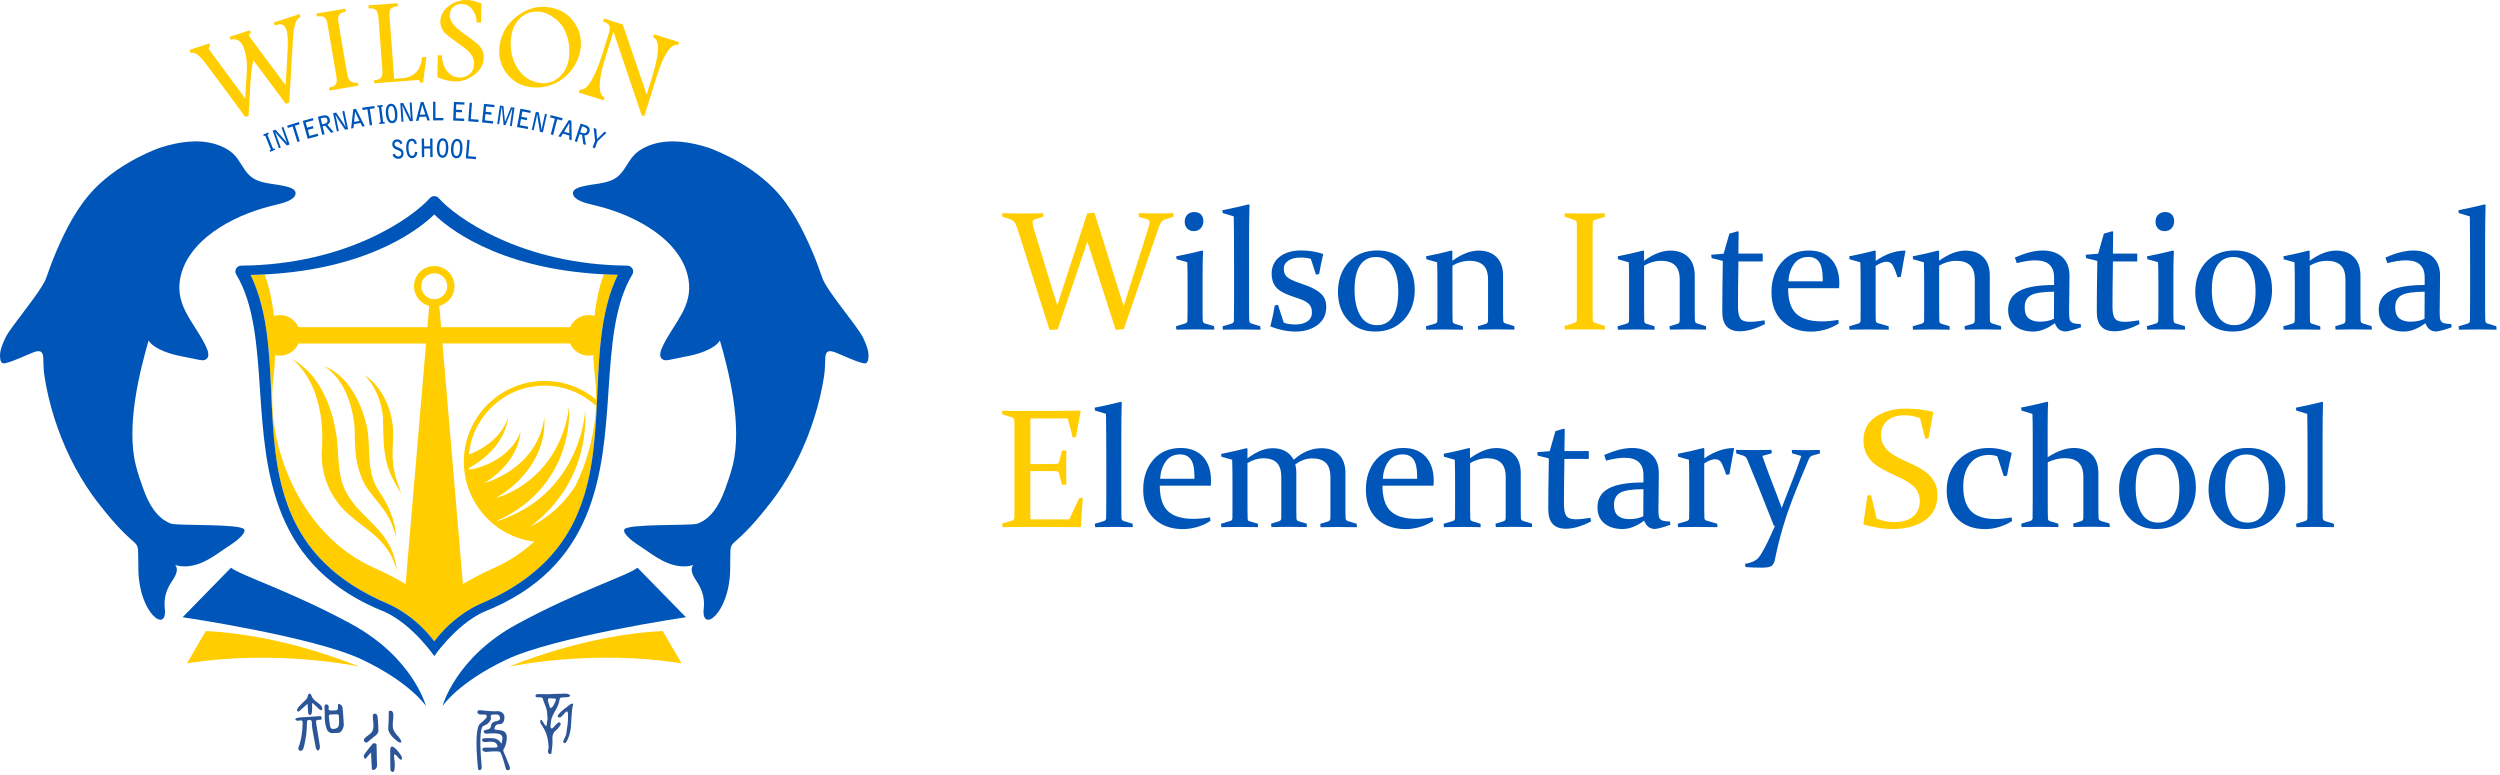 <svg width="358" height="111" viewBox="0 0 358 111" fill="none" xmlns="http://www.w3.org/2000/svg">
<path d="M46.116 64.085C45.854 66.842 46.654 69.722 48.331 71.937C50.173 74.44 52.982 75.647 54.898 77.942C55.832 79.018 56.464 80.353 56.825 81.782C56.69 80.322 56.268 78.841 55.457 77.544C53.931 75.055 51.251 73.374 49.819 70.928C48.315 68.484 48.55 65.708 48.255 62.925C47.697 58.521 45.892 53.664 41.833 51.412C45.449 54.48 46.35 59.575 46.116 64.085ZM50.772 61.014C50.85 63.323 50.734 65.661 51.6 67.899C52.298 70.237 54.282 71.76 55.452 73.749C56.025 74.706 56.41 75.784 56.719 76.891C56.636 74.577 55.601 72.291 54.325 70.418C52.27 67.467 53.237 64.085 52.454 60.74C51.614 57.403 49.765 53.718 46.395 52.428C49.251 54.244 50.421 57.816 50.772 61.014ZM55.435 66.493C55.848 68.048 56.65 69.404 57.483 70.687C56.94 69.248 56.419 67.8 56.289 66.331C56.105 64.844 56.318 63.34 56.313 61.842C56.188 58.717 54.803 55.391 52.131 53.669C53.773 55.273 54.593 57.445 54.834 59.655C54.912 61.948 54.803 64.248 55.435 66.493ZM87 43.368C87.045 43.196 87.094 43.024 87.144 42.854C87.184 42.713 87.226 42.569 87.269 42.43C87.316 42.279 87.363 42.128 87.413 41.977C87.467 41.814 87.521 41.651 87.58 41.491C87.627 41.359 87.674 41.227 87.724 41.097C87.795 40.908 87.87 40.72 87.946 40.533C87.988 40.429 88.028 40.326 88.073 40.222C88.198 39.932 88.328 39.642 88.465 39.359C88.465 39.359 88.462 39.359 88.46 39.359C88.056 39.352 87.663 39.337 87.273 39.323C87.273 39.323 87.273 39.323 87.271 39.323C87.259 39.323 87.247 39.323 87.236 39.323C86.99 39.314 86.747 39.302 86.507 39.29C86.502 39.29 86.497 39.29 86.49 39.29C86.49 39.29 86.476 39.29 86.471 39.29C86.092 40.279 85.462 42.272 85.134 45.239C84.87 45.161 84.591 45.116 84.301 45.116C83.11 45.116 82.087 45.833 81.636 46.857H63.165L62.906 43.8C64.158 43.479 65.085 42.347 65.085 40.995C65.085 39.394 63.788 38.097 62.186 38.097C60.584 38.097 59.287 39.394 59.287 40.995C59.287 42.347 60.214 43.479 61.467 43.8L61.207 46.857H42.736C42.286 45.833 41.262 45.116 40.071 45.116C39.778 45.116 39.495 45.161 39.229 45.241C38.901 42.281 38.273 40.295 37.894 39.309C37.887 39.309 37.882 39.309 37.875 39.309C37.875 39.309 37.875 39.309 37.873 39.309C37.615 39.321 37.356 39.333 37.092 39.344C37.092 39.344 37.092 39.344 37.089 39.344C36.698 39.361 36.304 39.373 35.903 39.38C35.896 39.38 35.891 39.38 35.884 39.38C36.002 39.623 36.113 39.87 36.219 40.118C36.269 40.231 36.318 40.344 36.365 40.458C36.365 40.46 36.365 40.462 36.368 40.467C36.964 41.904 37.401 43.408 37.729 44.968C37.733 44.991 37.74 45.017 37.745 45.041C37.802 45.312 37.854 45.583 37.903 45.857C37.915 45.916 37.924 45.972 37.936 46.031C37.936 46.036 37.936 46.041 37.938 46.046C37.983 46.298 38.023 46.55 38.063 46.805C38.075 46.883 38.087 46.958 38.099 47.036C38.137 47.284 38.17 47.534 38.205 47.784C38.217 47.874 38.229 47.965 38.24 48.055C38.271 48.298 38.299 48.541 38.328 48.784C38.34 48.885 38.351 48.987 38.361 49.088C38.387 49.324 38.41 49.562 38.431 49.803C38.441 49.914 38.453 50.027 38.462 50.138C38.472 50.246 38.481 50.357 38.49 50.466C38.5 50.588 38.512 50.711 38.521 50.836C38.531 50.956 38.54 51.079 38.549 51.202C38.566 51.428 38.582 51.657 38.599 51.886C38.608 52.018 38.615 52.152 38.625 52.284C38.639 52.504 38.653 52.723 38.665 52.945C38.674 53.096 38.681 53.249 38.691 53.402C38.703 53.608 38.715 53.81 38.724 54.016C38.733 54.207 38.743 54.398 38.752 54.589C38.759 54.756 38.769 54.926 38.776 55.094C38.792 55.452 38.809 55.813 38.825 56.174C39.349 67.842 39.889 79.91 55.74 86.554C56.011 86.681 56.273 86.816 56.53 86.955C56.568 86.974 56.603 86.995 56.641 87.014C56.881 87.146 57.115 87.283 57.341 87.422C57.384 87.448 57.426 87.474 57.469 87.5C57.693 87.641 57.91 87.783 58.117 87.929C58.15 87.953 58.181 87.974 58.214 87.998C58.431 88.151 58.641 88.304 58.841 88.46C59.044 88.618 59.238 88.776 59.424 88.934C59.45 88.958 59.478 88.979 59.504 89.002C59.679 89.153 59.846 89.302 60.009 89.453C60.04 89.481 60.07 89.51 60.101 89.538C60.259 89.686 60.41 89.833 60.554 89.977C60.578 90 60.599 90.024 60.622 90.045C60.769 90.194 60.908 90.34 61.04 90.481L61.044 90.486C61.092 90.536 61.134 90.585 61.179 90.635C61.294 90.762 61.405 90.889 61.509 91.01C61.533 91.036 61.552 91.062 61.575 91.088C61.639 91.163 61.703 91.239 61.759 91.309C61.771 91.326 61.783 91.34 61.795 91.354C61.858 91.434 61.922 91.512 61.978 91.588C62.009 91.625 62.035 91.661 62.063 91.696C62.101 91.743 62.139 91.793 62.172 91.838C62.172 91.84 62.184 91.854 62.184 91.854C62.184 91.854 62.273 91.734 62.377 91.599C62.377 91.597 62.382 91.595 62.384 91.592C62.455 91.5 62.533 91.401 62.596 91.326C63.693 89.977 65.703 87.92 68.632 86.547C68.975 86.403 69.307 86.257 69.637 86.108C69.713 86.075 69.788 86.04 69.864 86.004C70.184 85.856 70.501 85.707 70.807 85.554C70.843 85.537 70.876 85.519 70.911 85.502C71.194 85.361 71.47 85.217 71.741 85.073C71.805 85.04 71.866 85.007 71.93 84.971C72.22 84.813 72.505 84.653 72.786 84.49C72.831 84.464 72.876 84.436 72.923 84.41C73.175 84.261 73.421 84.111 73.661 83.957C73.706 83.929 73.751 83.901 73.796 83.872C74.062 83.702 74.322 83.53 74.574 83.356C74.619 83.325 74.664 83.292 74.709 83.261C74.947 83.096 75.18 82.929 75.407 82.759C75.428 82.742 75.451 82.726 75.473 82.712C75.716 82.528 75.954 82.344 76.185 82.155C76.225 82.122 76.265 82.089 76.305 82.056C76.77 81.674 77.211 81.285 77.629 80.888C77.662 80.858 77.692 80.827 77.725 80.796C78.145 80.391 78.541 79.978 78.916 79.558C78.94 79.532 78.961 79.506 78.985 79.483C79.174 79.27 79.355 79.056 79.532 78.839C79.537 78.832 79.541 78.827 79.549 78.82C79.723 78.605 79.893 78.386 80.058 78.166C80.07 78.15 80.082 78.136 80.094 78.119C80.261 77.895 80.421 77.669 80.579 77.442C80.589 77.428 80.598 77.414 80.608 77.402C80.766 77.174 80.917 76.942 81.063 76.709C81.105 76.64 81.148 76.574 81.188 76.506C81.32 76.289 81.45 76.072 81.572 75.853C81.575 75.848 81.579 75.841 81.582 75.836C81.829 75.397 82.061 74.952 82.278 74.503C82.282 74.494 82.287 74.485 82.289 74.478C82.834 73.341 83.28 72.173 83.648 70.98C84.476 68.291 84.905 65.477 85.162 62.62C85.228 61.891 85.283 61.158 85.33 60.427C85.377 59.693 85.417 58.959 85.453 58.226C85.467 57.934 85.481 57.639 85.495 57.346C85.514 56.955 85.53 56.565 85.547 56.176C85.566 55.74 85.587 55.306 85.606 54.872C85.611 54.768 85.615 54.664 85.62 54.56C85.636 54.204 85.655 53.85 85.674 53.497C85.679 53.386 85.686 53.275 85.693 53.164C85.714 52.782 85.736 52.402 85.761 52.025C85.766 51.961 85.769 51.898 85.773 51.834C85.804 51.379 85.837 50.923 85.872 50.473C86.066 48.117 86.37 45.843 86.917 43.687C86.943 43.583 86.969 43.477 86.997 43.373L87 43.368ZM58.082 83.648C56.846 82.9 55.336 82.089 53.553 81.306C43.106 76.664 38.019 63.955 39.134 54.348C39.278 53.11 39.365 51.947 39.408 50.853C39.62 50.902 39.842 50.93 40.071 50.93C41.262 50.93 42.286 50.213 42.736 49.19H61.009L58.082 83.646V83.648ZM62.186 42.845C61.16 42.845 60.33 42.014 60.33 40.989C60.33 39.962 61.16 39.132 62.186 39.132C63.212 39.132 64.042 39.962 64.042 40.989C64.042 42.014 63.212 42.845 62.186 42.845ZM82.398 69.597C81.19 71.454 79.657 73.076 77.846 74.298C77.225 74.723 76.579 75.093 75.918 75.421C80.952 71.656 84.087 65.953 83.811 58.754C83.367 63.561 81.07 68.251 77.376 71.293C75.546 72.822 73.444 73.892 71.215 74.617C71.196 74.603 71.177 74.586 71.159 74.572C77.638 71.755 81.766 65.625 81.502 58.169C80.711 64.566 76.73 69.543 70.97 71.355C75.117 68.897 78.266 64.8 77.949 59.745C77.341 64.583 73.678 67.824 69.307 69.208C71.991 67.552 74.234 65.019 74.55 61.828C73.433 64.76 70.541 66.559 67.595 67.191L67.163 67.267C67.154 67.189 67.149 67.109 67.142 67.031C69.937 65.493 72.338 63.017 72.767 59.79C71.885 62.37 69.64 64.151 67.151 65.08C67.67 59.561 72.329 55.226 77.98 55.226C80.825 55.226 83.415 56.325 85.356 58.117C85.193 61.901 84.193 65.915 82.398 69.595V69.597ZM77.98 54.549C71.869 54.549 66.856 59.313 66.451 65.323C66.446 65.323 66.439 65.328 66.434 65.328C66.427 65.503 66.42 65.68 66.42 65.856C66.42 65.892 66.422 65.925 66.425 65.96C66.425 66.01 66.42 66.057 66.42 66.106C66.42 71.98 70.821 76.839 76.499 77.567C74.826 79.082 72.93 80.36 70.81 81.304C69.029 82.084 67.522 82.896 66.288 83.641L63.361 49.187H81.634C82.084 50.211 83.108 50.928 84.299 50.928C84.525 50.928 84.743 50.9 84.955 50.853C84.997 51.947 85.085 53.11 85.228 54.346C85.337 55.282 85.384 56.247 85.377 57.231C83.372 55.556 80.792 54.546 77.98 54.546V54.549Z" fill="#FFCD00"/>
<path d="M101.402 21.14C98.916 20.333 96.071 19.873 93.514 20.642C92.644 20.904 91.75 21.34 91.064 21.947C90.061 22.829 89.63 24.173 88.67 25.096C87.389 26.327 85.438 26.249 83.815 26.608C83.204 26.742 81.858 26.994 82.065 27.836C82.275 28.681 83.893 29.091 84.589 29.256C85.308 29.429 86.025 29.61 86.735 29.82C89.573 30.665 92.436 32 94.736 33.896C96.649 35.474 98.189 37.557 98.6 40.05C99.23 43.866 96.559 46.213 94.996 49.374C94.892 49.584 94.793 49.798 94.708 50.015C94.529 50.466 94.418 51.051 94.776 51.383C95.114 51.697 95.647 51.582 96.095 51.483C97.944 51.072 99.722 50.902 101.459 50.053C102.091 49.744 102.72 49.357 103.091 48.761C104.31 52.954 106.372 60.934 104.916 66.673C104.617 67.857 104.223 69.017 103.796 70.161C103.058 72.14 101.975 74.195 99.874 74.99C99.038 75.306 89.778 74.973 89.406 75.817C89.236 76.204 89.729 76.69 89.962 76.926C90.686 77.655 91.585 78.153 92.42 78.735C93.46 79.462 94.512 80.195 95.694 80.657C96.876 81.12 98.218 81.29 99.413 80.865C99.303 80.865 99.22 80.964 99.171 81.063C98.744 81.903 99.531 82.863 99.949 83.545C100.635 84.667 100.923 85.814 100.777 87.099C100.352 90.805 104.405 87.932 104.556 81.75C104.706 75.567 103.756 80.563 110.532 71.742C110.759 71.447 110.981 71.145 111.198 70.841C113.566 67.503 115.358 63.75 116.594 59.854C117.208 57.917 117.684 55.936 117.998 53.931C118.139 53.013 118.151 52.131 118.182 51.235C118.215 50.202 118.762 50.136 119.599 50.459C120.916 50.966 122.121 51.612 123.501 51.983C123.675 52.03 123.866 52.072 124.027 51.99C124.201 51.9 124.279 51.695 124.319 51.501C124.541 50.423 124.057 49.339 123.588 48.343C122.857 46.796 118.453 41.734 117.778 39.847C117.333 38.604 116.894 37.366 116.375 36.148C114.979 32.877 113.273 29.509 110.754 26.952C106.803 22.94 101.414 21.14 101.414 21.14H101.402Z" fill="#0055B8"/>
<path d="M22.973 21.14C25.459 20.333 28.303 19.873 30.86 20.642C31.731 20.904 32.625 21.34 33.311 21.947C34.313 22.829 34.745 24.173 35.705 25.096C36.986 26.327 38.937 26.249 40.559 26.608C41.17 26.742 42.517 26.994 42.309 27.836C42.1 28.681 40.481 29.091 39.786 29.256C39.066 29.429 38.349 29.61 37.639 29.82C34.802 30.665 31.938 32 29.639 33.896C27.726 35.474 26.185 37.557 25.775 40.05C25.145 43.866 27.815 46.213 29.379 49.374C29.483 49.584 29.582 49.798 29.667 50.015C29.846 50.466 29.957 51.051 29.598 51.383C29.261 51.697 28.728 51.582 28.28 51.483C26.431 51.072 24.652 50.902 22.916 50.053C22.284 49.744 21.654 49.357 21.284 48.761C20.064 52.954 18.003 60.934 19.458 66.673C19.758 67.857 20.152 69.017 20.579 70.161C21.317 72.14 22.4 74.195 24.501 74.99C25.336 75.306 34.596 74.973 34.969 75.817C35.139 76.204 34.646 76.69 34.413 76.926C33.688 77.655 32.79 78.153 31.955 78.735C30.915 79.462 29.863 80.195 28.681 80.657C27.499 81.12 26.157 81.29 24.961 80.865C25.072 80.865 25.155 80.964 25.204 81.063C25.631 81.903 24.843 82.863 24.426 83.545C23.739 84.667 23.452 85.814 23.598 87.099C24.022 90.805 19.97 87.932 19.819 81.75C19.668 75.567 20.619 80.563 13.842 71.742C13.616 71.447 13.394 71.145 13.177 70.841C10.809 67.503 9.016 63.75 7.78 59.854C7.167 57.917 6.691 55.936 6.377 53.931C6.233 53.013 6.224 52.131 6.193 51.235C6.16 50.202 5.613 50.136 4.775 50.459C3.459 50.966 2.254 51.612 0.874 51.983C0.699 52.03 0.508 52.072 0.348 51.99C0.173 51.9 0.096 51.695 0.055 51.501C-0.166 50.423 0.317 49.339 0.787 48.343C1.518 46.796 5.922 41.734 6.596 39.847C7.042 38.604 7.481 37.366 8 36.148C9.396 32.877 11.101 29.509 13.62 26.952C17.571 22.94 22.961 21.14 22.961 21.14H22.973Z" fill="#0055B8"/>
<path d="M43.018 2.43C42.429 2.636 42.08 3.6 41.971 5.327L41.412 14.7L40.922 14.861L36.268 8.608C36.051 9.752 35.914 10.799 35.862 11.747L35.598 16.595L35.124 16.748L29.682 9.384C28.958 8.4 28.378 7.818 27.937 7.636C27.694 7.537 27.472 7.511 27.269 7.558L27.137 7.15L29.982 6.223L30.114 6.631C29.913 6.702 29.843 6.825 29.902 7.004C29.916 7.049 29.946 7.101 29.989 7.16L35.117 14.111L35.346 10.177C35.411 9.028 35.294 7.992 34.994 7.072C34.612 5.898 33.954 5.435 33.022 5.683L32.89 5.275L35.791 4.332L35.923 4.74C35.69 4.822 35.603 4.95 35.659 5.119C35.676 5.169 35.706 5.226 35.749 5.282L40.912 12.224L41.179 7.384C41.261 5.898 41.212 4.876 41.03 4.317C40.886 3.874 40.674 3.61 40.391 3.523C40.162 3.449 39.813 3.485 39.341 3.626L39.207 3.218L42.884 2.02L43.016 2.428L43.018 2.43Z" fill="#FFCD00"/>
<path d="M51.327 12.267L47.192 12.97L47.121 12.547C47.624 12.455 47.947 12.297 48.091 12.073C48.237 11.849 48.265 11.476 48.176 10.96L46.909 3.504C46.822 2.987 46.673 2.65 46.463 2.49C46.253 2.332 45.897 2.289 45.39 2.362L45.319 1.94L49.454 1.237L49.525 1.66C49.018 1.759 48.694 1.917 48.551 2.136C48.407 2.355 48.381 2.723 48.468 3.24L49.735 10.7C49.883 11.58 50.39 11.962 51.254 11.842L51.327 12.267Z" fill="#FFCD00"/>
<path d="M61.058 8.155L60.593 11.814L60.182 11.845C60.157 11.571 60.024 11.446 59.784 11.462L53.595 11.929L53.562 11.502C54.069 11.458 54.406 11.33 54.571 11.12C54.736 10.91 54.8 10.543 54.76 10.021L54.191 2.487C54.151 1.964 54.036 1.615 53.84 1.433C53.644 1.252 53.293 1.174 52.785 1.202L52.752 0.775L56.951 0.459L56.984 0.888C56.465 0.94 56.123 1.065 55.96 1.266C55.798 1.469 55.736 1.836 55.776 2.37L56.449 11.286L57.562 11.201C59.298 11.069 60.258 10.071 60.447 8.203L61.055 8.158L61.058 8.155Z" fill="#FFCD00"/>
<path d="M69.276 8.226C69.257 9.205 68.797 10.04 67.893 10.728C67.056 11.37 66.141 11.681 65.15 11.662C64.4 11.648 63.56 11.448 62.633 11.061L62.695 7.912L63.296 7.924C63.28 8.731 63.492 9.443 63.933 10.061C64.405 10.738 65.025 11.082 65.79 11.096C66.396 11.108 66.893 10.936 67.285 10.58C67.674 10.224 67.875 9.738 67.889 9.124C67.903 8.488 67.625 7.888 67.058 7.322C66.83 7.096 66.285 6.681 65.429 6.072C64.707 5.56 64.171 5.148 63.822 4.832C63.586 4.617 63.395 4.339 63.247 3.999C63.115 3.704 63.053 3.397 63.058 3.077C63.077 2.162 63.509 1.4 64.358 0.791C65.124 0.246 65.976 -0.018 66.91 0.001C67.419 0.01 68.094 0.173 68.938 0.487L68.884 3.223L68.266 3.211C68.24 2.518 68.044 1.921 67.683 1.423C67.29 0.867 66.766 0.584 66.115 0.569C65.641 0.56 65.242 0.699 64.914 0.982C64.584 1.286 64.412 1.676 64.403 2.154C64.391 2.749 64.712 3.357 65.362 3.978C65.603 4.211 66.167 4.643 67.054 5.273C67.832 5.825 68.339 6.23 68.575 6.485C69.056 7.002 69.292 7.582 69.28 8.223L69.276 8.226Z" fill="#FFCD00"/>
<path d="M83.121 7.073C82.953 8.215 82.477 9.259 81.692 10.201C80.906 11.144 79.974 11.805 78.894 12.177C77.913 12.517 76.922 12.614 75.924 12.47C74.471 12.257 73.328 11.578 72.488 10.432C71.648 9.283 71.334 7.972 71.549 6.495C71.794 4.809 72.62 3.419 74.028 2.325C75.434 1.23 76.965 0.803 78.613 1.044C80.512 1.32 81.88 2.32 82.718 4.044C83.149 4.934 83.284 5.941 83.121 7.073ZM81.453 8.384C81.606 7.325 81.538 6.297 81.243 5.299C80.915 4.212 80.368 3.358 79.597 2.74C78.856 2.15 78.137 1.804 77.434 1.702C76.318 1.539 75.368 1.811 74.578 2.514C73.832 3.181 73.377 4.094 73.207 5.252C72.983 6.79 73.224 8.196 73.931 9.469C74.7 10.859 75.818 11.661 77.29 11.873C78.347 12.026 79.278 11.75 80.081 11.043C80.838 10.366 81.295 9.479 81.456 8.384H81.453Z" fill="#FFCD00"/>
<path d="M97.108 6.438C96.077 6.219 95.053 7.733 94.037 10.976L92.268 16.618L91.883 16.498L87.848 4.544L86.873 7.651C86.423 9.092 86.133 10.188 86.005 10.943C85.711 12.646 85.897 13.653 86.564 13.96L86.437 14.368L82.887 13.255L83.015 12.847C84.057 13.005 85.156 11.245 86.305 7.573L87.206 4.697C87.352 4.23 87.364 3.881 87.241 3.653C87.119 3.421 86.826 3.228 86.366 3.072L86.494 2.662L89.183 3.506L92.598 13.533L93.376 11.054C94.442 7.648 94.497 5.738 93.532 5.32L93.659 4.912L97.235 6.032L97.108 6.441V6.438Z" fill="#FFCD00"/>
<path d="M94.906 90.371L97.604 94.998C84.726 92.916 72.927 95.461 72.927 95.461C72.927 95.461 83.645 90.873 94.903 90.371H94.906Z" fill="#FFCD00"/>
<path d="M29.466 90.371L26.768 94.998C39.646 92.916 51.445 95.461 51.445 95.461C51.445 95.461 40.727 90.873 29.468 90.371H29.466Z" fill="#FFCD00"/>
<path d="M91.281 81.29L98.221 88.385C98.221 88.385 79.405 91.161 72.466 94.477C65.527 97.793 63.366 101.11 63.366 101.11C63.366 101.11 65.218 94.171 74.009 89.389C82.799 84.608 90.048 82.372 91.281 81.292V81.29Z" fill="#0055B8"/>
<path d="M33.089 81.29L26.15 88.385C26.15 88.385 44.965 91.161 51.905 94.477C58.844 97.793 61.005 101.11 61.005 101.11C61.005 101.11 59.153 94.171 50.362 89.389C41.571 84.608 34.323 82.372 33.089 81.292V81.29Z" fill="#0055B8"/>
<path d="M45.769 102.555C45.206 102.591 44.642 102.629 44.078 102.669C43.55 102.706 42.958 102.68 42.453 102.834C42.42 102.843 42.387 102.855 42.363 102.879C42.337 102.905 42.328 102.945 42.321 102.982C42.316 103.008 42.309 103.034 42.304 103.06C42.304 103.072 42.3 103.084 42.304 103.093C42.309 103.103 42.321 103.11 42.333 103.114C42.385 103.136 42.437 103.159 42.489 103.18C42.531 103.199 42.573 103.216 42.618 103.221C42.661 103.225 42.706 103.216 42.748 103.206C43.069 103.138 43.349 103.077 43.34 103.504C43.314 104.721 43.175 105.914 42.731 107.063C42.691 107.167 42.75 107.381 42.835 107.443C43.069 107.613 43.366 107.464 43.441 107.183C43.477 107.051 43.531 106.924 43.557 106.792C43.666 106.237 43.8 105.685 43.864 105.126C43.932 104.549 43.934 103.964 43.958 103.381C43.967 103.15 44.111 103.084 44.302 103.098C44.489 103.112 44.658 103.145 44.654 103.416C44.649 103.723 44.675 104.034 44.724 104.336C44.852 105.112 44.986 105.888 45.149 106.66C45.21 106.954 45.191 107.313 45.538 107.499C45.819 107.315 45.84 107.044 45.798 106.768C45.642 105.775 45.479 104.782 45.314 103.791C45.199 103.098 45.206 103.086 45.92 103.063C45.953 103.063 45.984 103.046 46.045 103.03C46.057 102.794 46.13 102.534 45.769 102.555Z" fill="#2B5597"/>
<path d="M48.453 100.782C48.432 100.845 48.399 100.897 48.401 100.949C48.423 101.777 48.366 101.735 47.477 101.746C47.163 101.751 46.956 101.709 47.076 101.303C47.142 101.084 46.897 100.817 46.672 100.857C46.581 100.874 46.465 101.074 46.463 101.194C46.451 101.546 46.517 101.897 46.505 102.249C46.477 103.011 46.538 103.756 46.809 104.473C46.856 104.6 46.972 104.711 47.078 104.803C47.43 105.108 47.847 104.926 48.239 104.957C48.734 104.994 48.944 104.692 49.104 104.324C49.184 104.14 49.241 103.926 49.232 103.728C49.194 102.952 49.13 102.176 49.064 101.402C49.034 101.051 48.814 100.859 48.456 100.779L48.453 100.782ZM48.404 104.115C48.307 104.237 48.158 104.313 48.005 104.35C47.845 104.39 47.614 104.438 47.474 104.334C47.349 104.24 47.279 104.081 47.253 103.931C47.18 103.494 47.149 103.053 47.092 102.614C47.064 102.395 47.199 102.322 47.366 102.312C47.524 102.305 47.684 102.303 47.842 102.303C48.005 102.303 48.255 102.258 48.408 102.308C48.42 102.31 48.43 102.317 48.439 102.322C48.548 102.397 48.529 102.652 48.536 102.775C48.552 102.982 48.552 103.192 48.557 103.4C48.559 103.647 48.557 103.916 48.401 104.11L48.404 104.115Z" fill="#2B5597"/>
<path d="M45.62 100.716C45.346 100.527 45.073 100.327 44.863 100.07C44.776 99.963 44.7 99.846 44.648 99.718C44.596 99.588 44.559 99.452 44.436 99.367C44.401 99.343 44.361 99.324 44.318 99.324C44.226 99.324 44.155 99.409 44.122 99.494C44.063 99.654 44.054 99.829 43.971 99.982C43.891 100.126 43.766 100.237 43.646 100.346C43.356 100.605 43.08 100.883 42.818 101.171C42.698 101.303 42.608 101.471 42.535 101.636C42.509 101.697 42.542 101.832 42.592 101.865C42.648 101.902 42.771 101.891 42.839 101.855C42.926 101.81 42.988 101.714 43.066 101.645C43.368 101.379 43.669 101.112 44.033 100.794C44.059 101.011 44.075 101.122 44.082 101.235C44.101 101.541 44.099 101.853 44.144 102.155C44.158 102.249 44.285 102.374 44.382 102.395C44.446 102.409 44.603 102.284 44.622 102.199C44.674 101.971 44.684 101.73 44.693 101.494C44.705 101.235 44.696 100.973 44.696 100.714C44.731 100.711 44.766 100.709 44.802 100.706C44.844 100.704 45.005 100.897 45.04 100.931C45.127 101.013 45.214 101.093 45.302 101.176C45.476 101.341 45.674 101.558 45.889 101.671C45.903 101.678 45.917 101.685 45.931 101.69C45.976 101.704 46.026 101.704 46.068 101.683C46.144 101.643 46.17 101.546 46.158 101.461C46.113 101.143 45.875 100.897 45.62 100.723V100.716Z" fill="#2B5597"/>
<path d="M80.109 103.445C80.005 103.428 79.897 103.487 79.828 103.551C79.604 103.759 79.394 103.98 79.199 104.209C79.166 104.249 79.13 104.292 79.078 104.311C78.949 104.362 78.845 104.2 78.831 104.101C78.821 104.032 78.831 103.964 78.838 103.895C78.885 103.518 78.882 103.124 79.024 102.766C79.166 102.409 79.331 102.075 79.529 101.742C79.817 101.261 80.029 100.801 80.116 100.249C80.126 100.183 80.135 100.117 80.161 100.055C80.187 99.994 80.234 99.938 80.302 99.914C80.491 99.846 80.788 99.862 80.991 99.853C81.189 99.841 81.395 99.829 81.564 99.735C81.593 99.718 81.621 99.699 81.635 99.671C81.675 99.598 81.6 99.515 81.527 99.471C81.154 99.242 80.682 99.348 80.26 99.348C79.727 99.348 79.192 99.376 78.659 99.409C78.387 99.426 78.128 99.395 77.859 99.402C77.604 99.409 77.356 99.402 77.102 99.393C76.996 99.388 76.887 99.397 76.797 99.452C76.708 99.506 76.649 99.607 76.682 99.702C76.739 99.867 76.937 99.867 77.085 99.855C77.26 99.841 77.474 99.827 77.628 99.923C77.753 100.004 77.746 100.114 77.788 100.242C77.918 100.638 78.073 101.027 78.217 101.419C78.331 101.728 78.352 102.056 78.366 102.379C78.378 102.631 78.434 102.855 78.39 103.105C78.359 103.285 78.328 103.464 78.3 103.643C78.288 103.711 78.323 104.004 78.151 103.943C78.102 103.924 78.071 103.877 78.045 103.832C77.941 103.657 77.828 103.487 77.706 103.322C77.651 103.247 77.533 102.985 77.406 103.124C77.389 103.143 77.38 103.167 77.373 103.188C77.29 103.447 77.481 103.7 77.625 103.91C78.003 104.457 78.262 105.068 78.404 105.702C78.475 106.016 78.517 106.334 78.538 106.653C78.548 106.799 78.578 106.969 78.557 107.113C78.529 107.29 78.46 107.438 78.472 107.622C78.479 107.724 78.5 107.832 78.578 107.905C78.64 107.964 78.831 108.009 78.909 107.952C78.998 107.886 78.989 107.566 79.005 107.462C79.064 107.089 79.126 106.714 79.121 106.334C79.111 105.676 78.986 105.046 79.663 104.544C79.821 104.426 79.942 104.273 80.05 104.117C80.116 104.023 80.328 103.801 80.293 103.69C80.262 103.591 80.241 103.469 80.111 103.447L80.109 103.445ZM78.725 101.23C78.659 101.027 78.597 100.824 78.54 100.622C78.491 100.447 78.364 100.147 78.574 100.018C78.656 99.966 78.809 100.008 78.904 100.011C79.093 100.015 79.276 100.011 79.463 100.032C79.708 100.06 79.581 100.322 79.526 100.454C79.493 100.53 79.46 100.603 79.425 100.676C79.392 100.747 79.359 100.817 79.326 100.888C79.243 101.063 79.095 101.339 78.852 101.365C78.743 101.374 78.76 101.341 78.725 101.232V101.23Z" fill="#2B5597"/>
<path d="M81.889 100.758C81.83 100.766 81.778 100.791 81.727 100.82C81.535 100.926 81.403 101.079 81.229 101.2C81.043 101.329 80.861 101.466 80.686 101.61C80.443 101.81 80.198 102.027 80.007 102.273C79.906 102.405 79.87 102.476 79.865 102.638C79.92 102.683 79.976 102.728 80.045 102.744C80.127 102.763 80.215 102.737 80.285 102.697C80.403 102.629 80.484 102.53 80.571 102.431C80.656 102.336 80.743 102.242 80.835 102.152C80.915 102.075 81.028 101.931 81.137 101.886C81.356 101.796 81.337 102.391 81.342 102.516C81.361 102.966 81.319 103.417 81.264 103.863C81.222 104.214 81.142 104.57 81.113 104.924C81.09 105.24 80.918 105.561 80.774 105.846C80.722 105.948 80.668 106.051 80.66 106.162C80.641 106.422 80.925 106.516 81.071 106.285C81.394 105.768 81.583 105.193 81.682 104.606C81.79 103.969 81.804 103.322 81.837 102.681C81.854 102.36 81.875 102.037 81.913 101.716C81.932 101.556 81.958 101.398 81.986 101.24C82.012 101.108 82.215 100.718 81.887 100.754L81.889 100.758Z" fill="#2B5597"/>
<path d="M56.784 106.046C56.973 106.2 57.107 106.346 57.376 106.329C57.39 106.329 57.407 106.327 57.423 106.322C57.437 106.317 57.451 106.308 57.459 106.296C57.473 106.277 57.47 106.251 57.468 106.225C57.43 105.928 57.218 105.69 57.022 105.466C56.718 105.119 56.315 104.657 56.263 104.178C56.227 103.857 56.241 103.534 56.272 103.216C56.307 102.852 56.525 101.697 55.85 101.777C55.784 101.784 55.708 101.808 55.68 101.869C55.668 101.897 55.666 101.928 55.666 101.956C55.659 102.164 55.671 102.369 55.666 102.577C55.661 102.786 55.649 102.996 55.649 103.204C55.649 103.463 55.623 103.716 55.612 103.971C55.6 104.206 55.565 104.397 55.64 104.633C55.732 104.923 55.97 105.28 56.173 105.504C56.357 105.709 56.574 105.874 56.786 106.046H56.784Z" fill="#2B5597"/>
<path d="M55.928 107.094C55.928 107.094 55.926 107.101 55.923 107.106C55.846 107.367 55.886 107.721 55.881 107.99C55.876 108.309 55.872 108.629 55.881 108.948C55.895 109.361 55.898 109.764 55.909 110.177C55.909 110.231 55.912 110.288 55.935 110.337C55.959 110.389 56.001 110.427 56.044 110.464C56.079 110.497 56.119 110.53 56.166 110.545C56.251 110.571 56.348 110.521 56.4 110.448C56.452 110.375 56.473 110.285 56.489 110.196C56.534 109.936 56.532 109.686 56.539 109.427C56.551 108.936 56.36 108.497 56.468 108.007C56.633 107.995 56.916 108.349 57.008 108.46C57.06 108.523 57.115 108.585 57.169 108.643C57.23 108.71 57.35 108.811 57.454 108.797C57.532 108.785 57.565 108.688 57.565 108.61C57.565 108.403 57.457 108.209 57.341 108.037C57.192 107.818 56.145 106.403 55.928 107.091V107.094Z" fill="#2B5597"/>
<path d="M53.971 108.764C53.971 108.563 53.964 108.361 53.957 108.16C53.95 107.941 53.945 107.724 53.943 107.507C53.943 107.306 53.938 107.108 53.926 106.908C53.926 106.889 53.926 106.865 53.926 106.837C53.933 106.731 53.94 106.601 53.867 106.518C53.782 106.424 53.546 106.41 53.45 106.452C53.379 106.485 53.32 106.561 53.268 106.627C53.251 106.646 53.24 106.665 53.225 106.679C53.1 106.818 52.98 106.962 52.867 107.108C52.827 107.16 52.791 107.212 52.754 107.264C52.685 107.363 52.619 107.455 52.541 107.54C52.398 107.698 52.27 107.87 52.164 108.052C52.143 108.087 52.122 108.125 52.11 108.17C52.074 108.29 52.114 108.408 52.143 108.493C52.155 108.528 52.181 108.601 52.254 108.634C52.353 108.679 52.414 108.613 52.709 108.231C52.74 108.193 52.761 108.163 52.773 108.151C52.822 108.094 52.874 108.038 52.926 107.983C52.971 107.936 53.016 107.889 53.058 107.839C53.075 107.821 53.103 107.79 53.131 107.754C53.15 108.17 53.185 108.943 53.19 109.108C53.2 109.373 53.214 109.611 53.237 109.837C53.237 109.854 53.237 109.877 53.237 109.903C53.23 110.007 53.223 110.146 53.325 110.217C53.372 110.25 53.424 110.264 53.48 110.264C53.525 110.264 53.572 110.252 53.619 110.231C53.799 110.149 53.959 109.92 53.975 109.776C54.002 109.554 53.99 109.316 53.978 109.085C53.973 108.974 53.966 108.865 53.966 108.762L53.971 108.764Z" fill="#2B5597"/>
<path d="M53.947 102.322C53.881 102.242 53.778 102.192 53.674 102.19C53.584 102.183 53.513 102.223 53.462 102.282C53.388 102.369 53.386 102.485 53.384 102.553C53.379 102.784 53.407 103.013 53.433 103.233C53.462 103.457 53.487 103.69 53.48 103.921C53.478 104.006 53.468 104.091 53.459 104.176L53.433 104.4C53.433 104.414 53.431 104.428 53.428 104.44C53.384 104.657 53.169 104.936 52.983 105.101C52.886 105.186 52.782 105.261 52.678 105.337C52.539 105.438 52.393 105.544 52.266 105.671C52.214 105.721 52.079 105.858 52.108 106.025C52.115 106.065 52.131 106.105 52.157 106.15L52.169 106.167C52.221 106.247 52.28 106.299 52.346 106.325C52.369 106.334 52.395 106.339 52.424 106.339C52.582 106.339 52.773 106.176 53.002 105.966C53.049 105.924 53.089 105.886 53.115 105.865C53.36 105.676 53.62 105.471 53.865 105.259C54.025 105.12 54.19 104.888 54.19 104.686C54.19 104.122 54.155 103.497 54.077 102.723C54.065 102.605 54.049 102.442 53.947 102.317V102.322Z" fill="#2B5597"/>
<path d="M72.147 107.757C72.055 107.518 72.041 107.351 72.107 107.313L72.13 107.299L72.142 107.275C72.406 106.794 72.552 106.259 72.576 105.683C72.602 105.075 72.331 104.7 71.788 104.596C71.364 104.525 71.083 104.49 70.946 104.49H70.942C70.866 104.478 70.793 104.454 70.814 104.289C70.899 103.865 71.121 103.685 71.529 103.7C71.725 103.7 71.885 103.636 72.003 103.511C72.184 103.318 72.258 102.987 72.227 102.504L72.22 102.475C72.038 102.008 71.656 101.798 71.102 101.848C70.592 101.872 69.828 101.824 68.826 101.707C68.621 101.685 68.493 101.716 68.42 101.794C68.387 101.829 68.349 101.893 68.366 101.98C68.366 102.117 68.441 102.289 68.821 102.324C69.326 102.299 69.517 102.324 69.59 102.353C69.661 102.381 69.701 102.501 69.703 102.695C69.63 102.822 69.411 103.079 68.79 103.593C68.194 104.046 68.078 106.136 68.436 109.976C68.436 110.104 68.467 110.191 68.531 110.243C68.566 110.273 68.63 110.304 68.729 110.283C68.845 110.259 68.984 110.162 68.984 109.825C68.531 104.929 68.946 104.035 69.234 103.938C69.828 103.74 70.194 103.384 70.319 102.884L70.323 102.86L70.319 102.836C70.236 102.501 70.298 102.426 70.328 102.4C70.354 102.374 70.491 102.289 71.201 102.322C71.413 102.341 71.548 102.49 71.607 102.768C71.63 102.926 71.607 103.148 71.126 103.254C70.477 103.351 70.321 103.702 70.302 103.978C70.281 104.28 70.045 104.457 69.576 104.52C69.441 104.539 69.354 104.582 69.309 104.65C69.286 104.683 69.264 104.74 69.281 104.794C69.281 104.898 69.345 105.03 69.67 105.068C70.408 104.999 70.982 104.999 71.368 105.068C71.699 105.129 71.892 105.308 71.958 105.613C71.934 105.992 71.89 106.275 71.824 106.452C71.817 106.473 71.809 106.49 71.802 106.502C71.798 106.495 71.793 106.483 71.788 106.473C71.588 106.124 71.321 105.896 70.993 105.794C70.696 105.695 70.165 105.672 69.378 105.719C69.231 105.719 69.132 105.752 69.076 105.82C69.047 105.855 69.017 105.917 69.033 106.011C69.085 106.268 69.467 106.271 69.602 106.266C70.276 106.176 70.729 106.205 70.937 106.351C71.128 106.499 71.229 106.695 71.251 106.943C71.251 106.964 71.177 107.032 70.857 107.056H69.446C69.116 107.056 69.066 107.228 69.069 107.356C69.102 107.485 69.239 107.589 69.486 107.672L69.505 107.679H69.526C71.09 107.528 71.484 107.603 71.588 107.667C71.661 107.702 71.892 108.018 72.453 110.141L72.47 110.174C72.536 110.262 72.621 110.306 72.72 110.306C72.769 110.306 72.821 110.297 72.876 110.273C72.972 110.224 73.071 110.106 72.994 109.797C72.564 108.7 72.286 108.03 72.149 107.754L72.147 107.757Z" fill="#2B5597"/>
<path d="M90.564 38.47C90.418 38.208 90.137 38.043 89.835 38.04C74.53 37.911 65.149 31.016 62.826 28.37C62.668 28.191 62.441 28.087 62.203 28.087H62.172C61.934 28.087 61.708 28.191 61.55 28.37C59.226 31.016 49.846 37.911 34.54 38.04C34.238 38.043 33.957 38.208 33.811 38.47C33.665 38.729 33.67 39.038 33.823 39.293C36.41 43.605 36.809 49.549 37.231 55.839C38.031 67.763 38.937 81.276 55.224 87.672C59.215 89.588 62.184 93.947 62.189 93.954C62.194 93.947 65.163 89.588 69.154 87.672C85.441 81.276 86.347 67.763 87.146 55.839C87.569 49.549 87.965 43.607 90.555 39.293C90.708 39.038 90.713 38.729 90.567 38.47H90.564ZM88.073 40.22C88.028 40.324 87.988 40.428 87.946 40.531C87.871 40.718 87.795 40.906 87.724 41.095C87.675 41.227 87.627 41.359 87.58 41.489C87.524 41.649 87.467 41.812 87.413 41.975C87.363 42.126 87.316 42.274 87.269 42.428C87.227 42.569 87.184 42.711 87.144 42.852C87.094 43.022 87.045 43.194 87 43.366C86.972 43.47 86.948 43.576 86.92 43.68C86.835 44.017 86.757 44.357 86.684 44.699C86.658 44.815 86.635 44.93 86.611 45.046C86.559 45.296 86.512 45.546 86.465 45.798C86.451 45.876 86.434 45.952 86.42 46.029C86.168 47.468 85.998 48.95 85.873 50.464C85.835 50.914 85.802 51.367 85.774 51.825C85.769 51.889 85.766 51.952 85.762 52.016C85.738 52.393 85.715 52.773 85.693 53.155C85.686 53.266 85.682 53.377 85.674 53.488C85.656 53.842 85.639 54.195 85.62 54.551C85.616 54.655 85.611 54.759 85.606 54.863C85.585 55.297 85.566 55.731 85.547 56.167C85.531 56.556 85.512 56.948 85.495 57.337C85.481 57.63 85.467 57.924 85.453 58.217C85.417 58.95 85.377 59.684 85.33 60.418C85.283 61.151 85.229 61.882 85.163 62.611C84.906 65.468 84.476 68.281 83.648 70.971C83.372 71.867 83.054 72.747 82.681 73.61C82.556 73.898 82.427 74.183 82.292 74.468C82.287 74.478 82.283 74.487 82.28 74.494C82.063 74.945 81.832 75.388 81.585 75.827C81.582 75.832 81.577 75.839 81.575 75.844C81.45 76.063 81.323 76.28 81.191 76.497C81.148 76.565 81.108 76.634 81.066 76.7C80.919 76.933 80.766 77.164 80.61 77.393C80.601 77.407 80.591 77.421 80.582 77.433C80.426 77.66 80.264 77.886 80.096 78.11C80.084 78.127 80.073 78.141 80.061 78.157C79.896 78.377 79.728 78.594 79.551 78.811C79.547 78.818 79.542 78.823 79.535 78.83C79.358 79.047 79.176 79.261 78.988 79.474C78.964 79.5 78.943 79.525 78.919 79.549C78.544 79.969 78.148 80.382 77.728 80.787C77.695 80.818 77.664 80.849 77.631 80.879C77.214 81.278 76.773 81.667 76.308 82.047C76.268 82.08 76.228 82.113 76.188 82.146C75.957 82.332 75.718 82.519 75.475 82.703C75.454 82.719 75.431 82.736 75.409 82.75C75.183 82.92 74.95 83.087 74.711 83.252C74.666 83.283 74.622 83.316 74.577 83.347C74.322 83.521 74.063 83.693 73.798 83.863C73.754 83.891 73.709 83.92 73.664 83.948C73.423 84.101 73.176 84.25 72.926 84.401C72.881 84.427 72.836 84.455 72.789 84.481C72.511 84.644 72.225 84.804 71.933 84.962C71.871 84.995 71.808 85.028 71.744 85.064C71.473 85.21 71.197 85.352 70.914 85.493C70.878 85.51 70.845 85.528 70.81 85.545C70.503 85.698 70.187 85.847 69.866 85.996C69.791 86.031 69.716 86.064 69.64 86.099C69.312 86.248 68.98 86.394 68.635 86.538C65.706 87.908 63.696 89.965 62.599 91.317C62.535 91.392 62.458 91.491 62.387 91.583C62.387 91.586 62.382 91.588 62.38 91.59C62.276 91.727 62.187 91.845 62.187 91.845C62.187 91.845 62.175 91.831 62.175 91.829C62.142 91.784 62.102 91.734 62.066 91.687C62.038 91.649 62.012 91.616 61.981 91.579C61.925 91.503 61.861 91.425 61.797 91.345C61.785 91.329 61.774 91.314 61.762 91.3C61.703 91.23 61.642 91.154 61.578 91.079C61.557 91.053 61.535 91.027 61.512 91.001C61.408 90.88 61.297 90.753 61.182 90.626C61.137 90.576 61.094 90.527 61.047 90.477L61.042 90.472C60.913 90.331 60.771 90.184 60.625 90.036C60.601 90.012 60.58 89.989 60.557 89.968C60.413 89.824 60.262 89.677 60.104 89.529C60.073 89.501 60.042 89.472 60.012 89.444C59.851 89.295 59.684 89.144 59.507 88.993C59.481 88.97 59.453 88.949 59.427 88.925C59.24 88.767 59.047 88.609 58.844 88.451C58.644 88.295 58.434 88.139 58.217 87.989C58.184 87.965 58.153 87.941 58.12 87.92C57.91 87.774 57.693 87.632 57.471 87.491C57.429 87.465 57.386 87.439 57.344 87.413C57.118 87.274 56.884 87.137 56.644 87.005C56.608 86.986 56.57 86.965 56.533 86.946C56.276 86.809 56.014 86.672 55.742 86.545C39.892 79.901 39.352 67.833 38.828 56.165C38.812 55.804 38.795 55.443 38.779 55.084C38.772 54.915 38.762 54.747 38.755 54.58C38.746 54.389 38.736 54.198 38.727 54.007C38.717 53.801 38.706 53.599 38.694 53.393C38.684 53.24 38.677 53.089 38.668 52.936C38.656 52.714 38.642 52.495 38.628 52.275C38.618 52.143 38.611 52.009 38.602 51.877C38.585 51.648 38.569 51.421 38.552 51.193C38.543 51.07 38.533 50.95 38.524 50.827C38.514 50.702 38.503 50.579 38.493 50.457C38.484 50.348 38.474 50.237 38.465 50.129C38.455 50.018 38.444 49.905 38.434 49.794C38.411 49.556 38.387 49.318 38.363 49.079C38.352 48.978 38.342 48.876 38.33 48.775C38.302 48.532 38.274 48.289 38.243 48.046C38.231 47.954 38.22 47.864 38.208 47.775C38.175 47.525 38.139 47.275 38.102 47.027C38.09 46.949 38.078 46.874 38.066 46.796C38.026 46.541 37.986 46.289 37.941 46.036C37.941 46.032 37.941 46.027 37.939 46.022C37.929 45.963 37.918 45.907 37.906 45.848C37.856 45.574 37.804 45.301 37.748 45.032C37.743 45.008 37.736 44.982 37.731 44.959C37.403 43.399 36.967 41.895 36.37 40.458C36.37 40.456 36.37 40.451 36.368 40.449C36.321 40.336 36.271 40.222 36.222 40.109C36.116 39.861 36.005 39.614 35.887 39.371C35.894 39.371 35.899 39.371 35.906 39.371C36.309 39.364 36.703 39.349 37.092 39.335C37.092 39.335 37.092 39.335 37.094 39.335C37.356 39.326 37.616 39.314 37.875 39.3C37.875 39.3 37.875 39.3 37.878 39.3C53.483 38.519 60.708 32.188 62.191 30.705C63.675 32.188 70.885 38.51 86.51 39.281C86.75 39.293 86.993 39.305 87.238 39.314C87.25 39.314 87.262 39.314 87.274 39.314C87.274 39.314 87.274 39.314 87.276 39.314C87.668 39.331 88.062 39.343 88.463 39.349C88.463 39.349 88.465 39.349 88.467 39.349C88.328 39.635 88.198 39.923 88.076 40.213L88.073 40.22Z" fill="#0055B8"/>
<path d="M38.6 21.52L38.791 21.445L37.975 19.412L37.784 19.487L37.694 19.261L38.404 18.975L38.494 19.201L38.293 19.282L39.109 21.315L39.31 21.235L39.397 21.454L38.687 21.739L38.6 21.52Z" fill="#0055B8"/>
<path d="M39.049 18.725L39.454 18.581L40.695 19.961C40.695 19.961 40.874 20.176 40.879 20.178C40.91 20.218 41.046 20.393 41.075 20.428C41.082 20.428 41.089 20.428 41.094 20.426C41.101 20.407 41.101 20.404 41.087 20.369C41.072 20.331 40.999 20.164 40.987 20.131C40.926 19.975 40.879 19.845 40.848 19.76L40.318 18.272L40.579 18.178L41.476 20.692L41.077 20.834L39.827 19.437C39.669 19.258 39.487 19.017 39.452 18.968C39.447 18.968 39.438 18.968 39.433 18.968C39.421 18.991 39.421 18.996 39.428 19.013C39.454 19.084 39.603 19.456 39.61 19.473L40.207 21.145L39.945 21.239L39.049 18.725Z" fill="#0055B8"/>
<path d="M42.801 17.473L42.902 17.796L42.23 18.006L42.926 20.23L42.593 20.334L41.898 18.11L41.221 18.322L41.119 17.999L42.799 17.473H42.801Z" fill="#0055B8"/>
<path d="M43.355 17.31L44.81 16.907L44.897 17.223L43.777 17.532L43.984 18.279L44.81 18.05L44.899 18.376L44.079 18.602L44.317 19.461L45.492 19.136L45.581 19.461L44.065 19.881L43.352 17.308L43.355 17.31Z" fill="#0055B8"/>
<path d="M45.523 16.725L46.25 16.548C46.91 16.387 47.158 16.791 47.222 17.057C47.34 17.546 47.078 17.746 46.884 17.873L47.792 18.921L47.406 19.015L46.566 17.998L46.203 18.088L46.481 19.239L46.148 19.319L45.521 16.725H45.523ZM45.924 16.949L46.132 17.807C46.313 17.767 46.545 17.711 46.66 17.652C46.781 17.588 46.967 17.465 46.896 17.175C46.823 16.871 46.604 16.781 46.25 16.869L45.924 16.946V16.949Z" fill="#0055B8"/>
<path d="M47.709 16.206L48.131 16.119L49.169 17.656C49.169 17.656 49.315 17.892 49.32 17.897C49.346 17.939 49.457 18.133 49.478 18.173C49.485 18.173 49.492 18.173 49.499 18.173C49.509 18.156 49.509 18.152 49.499 18.116C49.492 18.076 49.443 17.902 49.433 17.866C49.393 17.704 49.365 17.569 49.346 17.48L49.028 15.934L49.299 15.878L49.839 18.491L49.424 18.576L48.379 17.022C48.247 16.824 48.1 16.56 48.072 16.505C48.068 16.503 48.058 16.505 48.053 16.501C48.037 16.522 48.039 16.527 48.042 16.543C48.058 16.619 48.155 17.005 48.157 17.024L48.516 18.763L48.244 18.819L47.704 16.206H47.709Z" fill="#0055B8"/>
<path d="M51.627 17.607L50.681 17.77L50.624 18.343L50.275 18.404L50.594 15.64L50.969 15.576L52.233 18.067L51.884 18.128L51.627 17.609V17.607ZM51.481 17.319L50.87 16.043C50.87 16.043 50.86 16.029 50.851 16.031C50.841 16.031 50.839 16.045 50.837 16.052L50.712 17.451L51.478 17.319H51.481Z" fill="#0055B8"/>
<path d="M53.608 15.17L53.658 15.505L52.96 15.607L53.295 17.914L52.95 17.963L52.615 15.656L51.913 15.758L51.863 15.423L53.608 15.17Z" fill="#0055B8"/>
<path d="M54.318 17.538L54.521 17.512L54.259 15.338L54.056 15.361L54.028 15.118L54.788 15.026L54.816 15.269L54.601 15.295L54.863 17.47L55.078 17.444L55.106 17.68L54.346 17.772L54.318 17.536V17.538Z" fill="#0055B8"/>
<path d="M56.729 15.439C56.826 15.668 56.876 15.977 56.895 16.161C56.956 16.795 56.871 17.578 56.218 17.642C55.623 17.701 55.335 17.067 55.265 16.357C55.224 15.951 55.248 15.576 55.361 15.319C55.529 14.944 55.765 14.88 55.942 14.863C56.35 14.823 56.597 15.128 56.727 15.437L56.729 15.439ZM55.982 15.184C55.774 15.205 55.661 15.378 55.616 15.632C55.585 15.797 55.583 16.033 55.609 16.314C55.642 16.651 55.755 17.357 56.178 17.314C56.52 17.281 56.614 16.88 56.548 16.206C56.512 15.854 56.413 15.139 55.982 15.182V15.184Z" fill="#0055B8"/>
<path d="M57.313 14.779L57.742 14.751L58.563 16.416C58.563 16.416 58.676 16.671 58.681 16.675C58.7 16.722 58.785 16.928 58.802 16.97C58.809 16.97 58.816 16.972 58.823 16.97C58.835 16.954 58.835 16.951 58.832 16.916C58.83 16.876 58.804 16.697 58.802 16.659C58.783 16.491 58.773 16.355 58.769 16.262L58.662 14.687L58.941 14.668L59.12 17.333L58.698 17.362L57.872 15.678C57.768 15.463 57.66 15.182 57.639 15.123C57.634 15.121 57.625 15.121 57.622 15.116C57.603 15.135 57.603 15.14 57.606 15.156C57.61 15.232 57.655 15.63 57.655 15.649L57.776 17.421L57.497 17.439L57.318 14.774L57.313 14.779Z" fill="#0055B8"/>
<path d="M61.014 16.703L60.054 16.736L59.919 17.298L59.566 17.31L60.259 14.616L60.641 14.604L61.554 17.246L61.2 17.258L61.016 16.708L61.014 16.703ZM60.908 16.397L60.476 15.05C60.476 15.05 60.469 15.036 60.459 15.036C60.45 15.036 60.448 15.048 60.443 15.055L60.129 16.423L60.908 16.397Z" fill="#0055B8"/>
<path d="M62.017 14.569H62.352L62.359 16.899H63.482V17.234L62.024 17.239L62.017 14.571V14.569Z" fill="#0055B8"/>
<path d="M65.005 14.595L66.515 14.658L66.501 14.986L65.338 14.937L65.305 15.71L66.164 15.746L66.15 16.083L65.298 16.048L65.26 16.939L66.48 16.991L66.466 17.328L64.892 17.262L65.003 14.595H65.005Z" fill="#0055B8"/>
<path d="M67.255 14.706L67.588 14.732L67.416 17.055L68.536 17.138L68.51 17.475L67.057 17.366L67.253 14.706H67.255Z" fill="#0055B8"/>
<path d="M69.311 14.869L70.814 15.029L70.778 15.354L69.623 15.232L69.54 16.003L70.394 16.095L70.359 16.433L69.512 16.343L69.418 17.23L70.63 17.36L70.594 17.697L69.031 17.529L69.311 14.876V14.869Z" fill="#0055B8"/>
<path d="M72.111 17.894L71.879 15.399C71.879 15.399 71.872 15.375 71.861 15.373C71.846 15.373 71.83 15.382 71.825 15.404L71.474 17.8L71.202 17.76L71.589 15.118L72.092 15.191L72.302 17.317C72.304 17.34 72.313 17.352 72.328 17.354C72.346 17.357 72.365 17.345 72.372 17.324L73.17 15.349L73.677 15.425L73.29 18.067L73.019 18.026L73.368 15.644C73.37 15.623 73.358 15.609 73.349 15.609C73.335 15.609 73.32 15.611 73.313 15.63L72.386 17.934L72.111 17.894Z" fill="#0055B8"/>
<path d="M74.523 15.574L76.007 15.852L75.948 16.173L74.804 15.958L74.662 16.72L75.507 16.878L75.445 17.21L74.608 17.052L74.445 17.928L75.644 18.152L75.582 18.484L74.035 18.194L74.523 15.569V15.574Z" fill="#0055B8"/>
<path d="M76.733 16L77.153 16.095L77.466 17.923C77.466 17.923 77.502 18.199 77.506 18.203C77.511 18.253 77.535 18.475 77.537 18.52C77.544 18.52 77.549 18.527 77.556 18.527C77.573 18.515 77.573 18.512 77.582 18.477C77.591 18.437 77.617 18.258 77.624 18.222C77.655 18.057 77.686 17.923 77.704 17.833L78.049 16.293L78.32 16.354L77.738 18.958L77.325 18.866L77.011 17.019C76.973 16.784 76.947 16.484 76.945 16.423C76.945 16.418 76.933 16.416 76.931 16.411C76.907 16.425 76.907 16.427 76.903 16.446C76.886 16.522 76.815 16.916 76.811 16.932L76.421 18.663L76.15 18.602L76.735 15.998L76.733 16Z" fill="#0055B8"/>
<path d="M80.564 16.925L80.48 17.253L79.795 17.076L79.208 19.333L78.871 19.246L79.458 16.989L78.772 16.812L78.857 16.484L80.562 16.927L80.564 16.925Z" fill="#0055B8"/>
<path d="M81.524 19.407L80.602 19.135L80.3 19.626L79.96 19.527L81.463 17.185L81.828 17.293L81.866 20.088L81.526 19.989V19.409L81.524 19.407ZM81.519 19.083L81.533 17.668C81.533 17.668 81.531 17.652 81.522 17.649C81.512 17.647 81.505 17.656 81.5 17.661L80.774 18.862L81.522 19.081L81.519 19.083Z" fill="#0055B8"/>
<path d="M83.14 17.692L83.85 17.928C84.494 18.14 84.492 18.616 84.407 18.874C84.249 19.35 83.921 19.383 83.69 19.388L83.907 20.758L83.529 20.633L83.355 19.326L82.999 19.209L82.626 20.336L82.303 20.23L83.142 17.694L83.14 17.692ZM83.362 18.095L83.084 18.935C83.258 18.996 83.484 19.072 83.614 19.084C83.751 19.095 83.973 19.088 84.065 18.803C84.164 18.506 84.025 18.315 83.678 18.199L83.359 18.093L83.362 18.095Z" fill="#0055B8"/>
<path d="M85.561 20.244L85.198 21.23L84.863 21.105L85.219 20.136L85.007 18.317L85.38 18.454L85.484 19.657C85.484 19.673 85.493 19.843 85.495 19.848L85.507 19.885L85.528 19.892C85.559 19.864 85.679 19.735 85.705 19.709L86.547 18.878L86.873 18.999L85.561 20.239V20.244Z" fill="#0055B8"/>
<path d="M57.368 20.671C57.238 20.433 57.12 20.258 56.84 20.279C56.691 20.291 56.476 20.4 56.495 20.657C56.512 20.895 56.705 20.985 56.788 21.018L57.288 21.223C57.373 21.261 57.559 21.357 57.677 21.546C57.712 21.605 57.771 21.704 57.785 21.9C57.804 22.15 57.736 22.362 57.59 22.518C57.406 22.721 57.208 22.735 57.078 22.744C56.929 22.756 56.686 22.718 56.507 22.574C56.342 22.445 56.273 22.315 56.207 22.19L56.483 21.971C56.568 22.18 56.75 22.433 57.075 22.409C57.281 22.395 57.491 22.242 57.472 21.952C57.462 21.829 57.408 21.676 57.146 21.567L56.703 21.383C56.549 21.322 56.365 21.199 56.278 21.055C56.24 20.992 56.193 20.876 56.179 20.69C56.151 20.287 56.441 19.982 56.821 19.956C57.191 19.93 57.469 20.114 57.644 20.466L57.373 20.671H57.368Z" fill="#0055B8"/>
<path d="M59.371 20.648C59.333 20.39 59.211 20.162 58.947 20.173C58.706 20.183 58.611 20.395 58.564 20.539C58.484 20.782 58.491 21.155 58.491 21.183C58.515 21.768 58.635 22.334 59.036 22.317C59.227 22.31 59.322 22.152 59.35 22.101C59.411 21.976 59.418 21.822 59.421 21.733L59.755 21.784C59.751 21.997 59.692 22.228 59.553 22.393C59.355 22.631 59.116 22.641 59.022 22.645C58.824 22.655 58.22 22.565 58.166 21.282C58.14 20.669 58.251 19.883 58.935 19.855C59.09 19.848 59.293 19.89 59.451 20.051C59.626 20.23 59.666 20.44 59.69 20.565L59.373 20.645L59.371 20.648Z" fill="#0055B8"/>
<path d="M60.387 19.841L60.724 19.836L60.736 20.956L61.604 20.947L61.592 19.826H61.929L61.956 22.492H61.618L61.606 21.265L60.738 21.275L60.75 22.504H60.413L60.385 19.838L60.387 19.841Z" fill="#0055B8"/>
<path d="M64.127 20.471C64.195 20.709 64.207 21.023 64.202 21.207C64.188 21.844 64.009 22.61 63.353 22.596C62.756 22.582 62.547 21.919 62.563 21.207C62.572 20.799 62.641 20.431 62.785 20.19C62.995 19.839 63.238 19.803 63.417 19.808C63.827 19.817 64.035 20.15 64.127 20.471ZM63.417 20.126C63.209 20.122 63.075 20.28 62.999 20.527C62.95 20.685 62.917 20.921 62.91 21.202C62.903 21.539 62.929 22.254 63.353 22.263C63.697 22.27 63.839 21.884 63.856 21.209C63.863 20.858 63.851 20.136 63.417 20.126Z" fill="#0055B8"/>
<path d="M66.172 20.572C66.231 20.812 66.236 21.126 66.226 21.31C66.193 21.945 65.988 22.706 65.335 22.671C64.74 22.64 64.549 21.971 64.587 21.258C64.608 20.852 64.688 20.485 64.839 20.249C65.058 19.904 65.304 19.876 65.483 19.886C65.894 19.907 66.092 20.246 66.172 20.57V20.572ZM65.471 20.206C65.264 20.195 65.125 20.348 65.042 20.595C64.988 20.753 64.948 20.987 64.933 21.268C64.915 21.605 64.919 22.32 65.344 22.341C65.688 22.36 65.842 21.978 65.877 21.303C65.896 20.952 65.905 20.23 65.471 20.206Z" fill="#0055B8"/>
<path d="M66.924 20.015L67.256 20.043L67.06 22.367L68.181 22.461L68.153 22.798L66.7 22.676L66.924 20.015Z" fill="#0055B8"/>
<path d="M159.772 47.253L155.709 34.6L151.463 47.156L150.296 47.253L145.671 32.665C145.552 32.298 145.411 32.006 145.249 31.801C145.087 31.596 144.871 31.455 144.579 31.369L143.531 31.034L143.509 30.526C144.266 30.558 145.163 30.569 146.2 30.569C147.129 30.569 148.188 30.558 149.366 30.526L149.409 31.034L148.318 31.358C148.156 31.401 148.037 31.455 147.972 31.531C147.907 31.606 147.864 31.725 147.864 31.877C147.864 32.028 147.897 32.244 147.972 32.503C148.048 32.763 148.145 33.098 148.264 33.519L151.398 43.72L155.688 30.547L156.725 30.461L160.907 43.839L164.17 33.53C164.311 33.076 164.419 32.719 164.495 32.449C164.57 32.179 164.613 31.974 164.613 31.833C164.613 31.693 164.581 31.585 164.505 31.52C164.441 31.455 164.322 31.401 164.17 31.369L163.079 31.066L163.057 30.515C163.889 30.547 164.732 30.558 165.597 30.558C166.461 30.558 167.239 30.547 168.028 30.515L168.071 31.023L166.904 31.401C166.677 31.466 166.494 31.585 166.353 31.736C166.224 31.887 166.083 32.147 165.953 32.514L160.929 47.135L159.762 47.232L159.772 47.253Z" fill="#FFCD00"/>
<path d="M168.406 36.707C169.757 36.447 171.01 36.167 172.167 35.875L172.275 35.961C172.232 36.988 172.21 38.123 172.21 39.365V43.925C172.21 44.876 172.21 45.535 172.232 45.892C172.242 46.108 172.34 46.248 172.523 46.313L173.863 46.713L173.885 47.2C172.826 47.178 171.907 47.167 171.151 47.167C170.395 47.167 169.487 47.178 168.449 47.2L168.406 46.713L169.746 46.313C169.919 46.248 170.016 46.13 170.038 45.946C170.049 45.643 170.06 45.114 170.06 44.39V40.424C170.06 39.387 170.049 38.425 170.016 37.55L168.482 37.117L168.428 36.718L168.406 36.707ZM172.318 31.671C172.318 32.093 172.188 32.428 171.94 32.698C171.68 32.968 171.356 33.098 170.956 33.098C170.557 33.098 170.254 32.979 170.016 32.73C169.768 32.482 169.649 32.158 169.649 31.758C169.649 31.326 169.779 30.991 170.027 30.742C170.286 30.493 170.621 30.364 171.032 30.364C171.41 30.364 171.724 30.472 171.961 30.699C172.199 30.926 172.318 31.25 172.318 31.671Z" fill="#0055B8"/>
<path d="M175.096 30.493L175.042 30.104C176.403 29.834 177.668 29.553 178.824 29.262L178.932 29.359C178.889 30.645 178.867 32.449 178.867 34.74V42.477C178.867 43.893 178.867 45.038 178.889 45.903C178.91 46.13 179.018 46.281 179.213 46.335L180.477 46.724L180.51 47.21C179.472 47.189 178.565 47.178 177.808 47.178C177.052 47.178 176.155 47.189 175.117 47.21L175.074 46.724L176.382 46.335C176.576 46.27 176.673 46.14 176.695 45.957C176.706 45.06 176.717 44.066 176.717 42.963V38.079C176.717 35.129 176.706 32.773 176.674 30.99L175.107 30.515L175.096 30.493Z" fill="#0055B8"/>
<path d="M187.717 37.074C187.263 36.945 186.787 36.88 186.258 36.88C185.534 36.88 184.95 37.02 184.507 37.312C184.064 37.604 183.837 37.993 183.837 38.49C183.837 38.987 183.978 39.354 184.269 39.635C184.561 39.916 185.101 40.186 185.879 40.456L186.83 40.791C187.9 41.159 188.678 41.591 189.175 42.067C189.672 42.542 189.921 43.169 189.921 43.947C189.921 45.049 189.5 45.914 188.667 46.54C187.835 47.167 186.776 47.48 185.512 47.48C184.345 47.48 183.146 47.232 181.914 46.746C182.173 45.719 182.389 44.714 182.551 43.731L183.005 43.655L183.837 46.205C184.28 46.378 184.831 46.465 185.512 46.465C186.225 46.465 186.798 46.313 187.23 46.011C187.662 45.708 187.868 45.287 187.868 44.736C187.868 44.228 187.727 43.828 187.436 43.536C187.144 43.245 186.69 42.996 186.052 42.78L184.853 42.369C183.816 42.013 183.092 41.58 182.692 41.083C182.292 40.575 182.097 39.959 182.097 39.214C182.097 38.176 182.486 37.355 183.254 36.761C184.021 36.167 185.037 35.864 186.29 35.864C187.457 35.864 188.527 36.037 189.489 36.383C189.273 37.29 189.078 38.241 188.894 39.246L188.451 39.333L187.706 37.063L187.717 37.074Z" fill="#0055B8"/>
<path d="M202.597 41.44C202.597 43.245 202.068 44.703 201.009 45.816C199.95 46.929 198.599 47.48 196.956 47.48C195.314 47.48 194.071 46.962 193.077 45.903C192.094 44.855 191.597 43.482 191.597 41.786C191.597 40.089 192.115 38.62 193.142 37.517C194.168 36.415 195.541 35.864 197.237 35.864C198.847 35.864 200.133 36.372 201.117 37.388C202.1 38.403 202.586 39.754 202.586 41.429L202.597 41.44ZM193.974 41.548C193.974 43.028 194.244 44.239 194.784 45.168C195.325 46.097 196.124 46.562 197.183 46.562C198.177 46.562 198.934 46.151 199.452 45.33C199.971 44.509 200.231 43.298 200.231 41.688C200.231 40.176 199.96 38.987 199.409 38.112C198.858 37.236 198.069 36.804 197.032 36.804C196.049 36.804 195.292 37.193 194.763 37.982C194.233 38.771 193.974 39.949 193.974 41.548Z" fill="#0055B8"/>
<path d="M204.186 36.707C205.483 36.459 206.704 36.178 207.86 35.875L207.979 35.961V37.345C209.319 36.372 210.572 35.886 211.729 35.886C212.831 35.886 213.685 36.199 214.311 36.826C214.938 37.453 215.241 38.35 215.241 39.506V43.699C215.241 44.693 215.241 45.417 215.262 45.892C215.262 46.108 215.37 46.249 215.565 46.314L216.851 46.713L216.872 47.2C215.857 47.178 214.96 47.167 214.203 47.167C213.447 47.167 212.604 47.178 211.675 47.2L211.631 46.713L212.788 46.368C212.961 46.303 213.058 46.184 213.079 46C213.079 45.892 213.09 45.644 213.09 45.255V40.078C213.09 39.106 212.863 38.404 212.409 37.982C211.956 37.561 211.286 37.345 210.4 37.345C209.621 37.345 208.811 37.572 207.99 38.036V43.223C207.99 44.217 207.99 45.114 208.011 45.946C208.011 46.162 208.109 46.292 208.282 46.357L209.481 46.724L209.503 47.211C208.541 47.189 207.687 47.178 206.931 47.178C206.174 47.178 205.277 47.189 204.24 47.211L204.197 46.724L205.558 46.324C205.731 46.249 205.818 46.13 205.829 45.957C205.829 45.449 205.839 44.963 205.839 44.498V40.446C205.839 39.409 205.829 38.447 205.796 37.561L204.262 37.129L204.208 36.729L204.186 36.707Z" fill="#0055B8"/>
<path d="M228.066 43.504C228.066 43.98 228.066 44.412 228.066 44.801C228.066 45.19 228.066 45.546 228.087 45.86C228.087 46.054 228.228 46.195 228.498 46.26L229.805 46.681L229.827 47.189C228.833 47.167 227.871 47.156 226.963 47.156C226.056 47.156 225.072 47.167 224.089 47.189L224.046 46.681L225.472 46.238C225.667 46.184 225.775 46.054 225.786 45.87C225.786 45.557 225.796 45.201 225.807 44.812C225.807 44.422 225.807 43.99 225.807 43.515V33.876C225.807 33.476 225.807 33.109 225.807 32.785C225.807 32.46 225.807 32.169 225.786 31.909C225.786 31.704 225.688 31.563 225.505 31.509L224.067 31.045L224.046 30.537C225.04 30.569 226.002 30.58 226.909 30.58C227.817 30.58 228.79 30.569 229.784 30.537L229.827 31.045L228.39 31.488C228.206 31.531 228.109 31.661 228.087 31.855C228.087 32.136 228.077 32.439 228.066 32.763C228.066 33.087 228.066 33.444 228.066 33.833V43.515V43.504Z" fill="#FFCD00"/>
<path d="M231.633 36.707C232.93 36.459 234.151 36.178 235.307 35.875L235.426 35.961V37.345C236.766 36.372 238.019 35.886 239.176 35.886C240.278 35.886 241.131 36.199 241.758 36.826C242.385 37.453 242.688 38.35 242.688 39.506V43.699C242.688 44.693 242.688 45.417 242.709 45.892C242.709 46.108 242.817 46.249 243.012 46.314L244.298 46.713L244.319 47.2C243.303 47.178 242.407 47.167 241.65 47.167C240.894 47.167 240.051 47.178 239.122 47.2L239.078 46.713L240.235 46.368C240.407 46.303 240.505 46.184 240.526 46C240.526 45.892 240.537 45.644 240.537 45.255V40.078C240.537 39.106 240.31 38.404 239.856 37.982C239.403 37.561 238.733 37.345 237.846 37.345C237.068 37.345 236.258 37.572 235.437 38.036V43.223C235.437 44.217 235.437 45.114 235.458 45.946C235.458 46.162 235.556 46.292 235.728 46.357L236.928 46.724L236.95 47.211C235.988 47.189 235.134 47.178 234.378 47.178C233.621 47.178 232.724 47.189 231.687 47.211L231.644 46.724L233.005 46.324C233.178 46.249 233.265 46.13 233.276 45.957C233.276 45.449 233.286 44.963 233.286 44.498V40.446C233.286 39.409 233.276 38.447 233.243 37.561L231.709 37.129L231.655 36.729L231.633 36.707Z" fill="#0055B8"/>
<path d="M248.943 37.442C248.899 40.122 248.878 42.272 248.878 43.915C248.878 44.736 248.997 45.309 249.234 45.622C249.472 45.936 249.926 46.087 250.596 46.087C251.125 46.087 251.828 46.011 252.682 45.871L252.746 46.4C251.406 47.092 250.218 47.438 249.17 47.438C248.316 47.438 247.678 47.211 247.257 46.746C246.835 46.281 246.63 45.579 246.63 44.65C246.63 43.115 246.652 40.684 246.706 37.366L245.107 36.967L245.042 36.48L246.825 36.329L247.646 33.455C248.089 33.336 248.489 33.217 248.856 33.109L248.975 33.195C248.953 34.157 248.943 35.043 248.943 35.875V36.318H252.422V37.442H248.943Z" fill="#0055B8"/>
<path d="M263.316 46.314C262.657 46.735 261.987 47.038 261.295 47.221C260.604 47.405 259.955 47.491 259.361 47.491C257.665 47.491 256.292 46.994 255.244 46C254.196 45.006 253.677 43.623 253.677 41.861C253.677 40.1 254.163 38.663 255.136 37.55C256.109 36.437 257.416 35.875 259.048 35.875C260.42 35.875 261.479 36.296 262.246 37.129C263.003 37.961 263.392 39.117 263.392 40.586C263.392 40.803 263.381 41.029 263.359 41.267H256.055C256.055 42.974 256.444 44.185 257.222 44.92C258 45.654 259.221 46.022 260.874 46.022C261.62 46.022 262.408 45.946 263.251 45.806L263.316 46.314ZM261.014 40.284V39.927C261.014 38.803 260.842 38.004 260.496 37.517C260.15 37.031 259.642 36.794 258.961 36.794C258.064 36.794 257.373 37.129 256.897 37.809C256.422 38.49 256.152 39.311 256.098 40.284H261.014Z" fill="#0055B8"/>
<path d="M264.798 36.707C266.083 36.459 267.315 36.178 268.482 35.875L268.601 35.961V37.355C270.028 36.372 271.432 35.886 272.805 35.886L272.859 35.961C272.632 37.139 272.416 38.36 272.2 39.636L271.735 39.722C271.519 39.052 271.314 38.512 271.108 38.101C270.903 37.69 270.59 37.485 270.157 37.485C269.725 37.485 269.217 37.68 268.59 38.079V43.223C268.59 44.455 268.59 45.341 268.612 45.87C268.612 46.087 268.72 46.216 268.904 46.27L270.449 46.724L270.482 47.211C269.282 47.189 268.299 47.178 267.531 47.178C266.764 47.178 265.878 47.189 264.841 47.211L264.798 46.724L266.138 46.324C266.321 46.26 266.418 46.141 266.429 45.957C266.429 45.622 266.44 45.125 266.44 44.498V40.446C266.44 39.16 266.429 38.198 266.397 37.561L264.862 37.129L264.808 36.729L264.798 36.707Z" fill="#0055B8"/>
<path d="M273.884 36.707C275.181 36.459 276.402 36.178 277.558 35.875L277.677 35.961V37.345C279.017 36.372 280.271 35.886 281.427 35.886C282.529 35.886 283.383 36.199 284.01 36.826C284.636 37.453 284.939 38.35 284.939 39.506V43.699C284.939 44.693 284.939 45.417 284.961 45.892C284.961 46.108 285.069 46.249 285.263 46.314L286.549 46.713L286.571 47.2C285.555 47.178 284.658 47.167 283.902 47.167C283.145 47.167 282.302 47.178 281.373 47.2L281.33 46.713L282.486 46.368C282.659 46.303 282.756 46.184 282.778 46C282.778 45.892 282.789 45.644 282.789 45.255V40.078C282.789 39.106 282.562 38.404 282.108 37.982C281.654 37.561 280.984 37.345 280.098 37.345C279.32 37.345 278.509 37.572 277.688 38.036V43.223C277.688 44.217 277.688 45.114 277.71 45.946C277.71 46.162 277.807 46.292 277.98 46.357L279.179 46.724L279.201 47.211C278.239 47.189 277.386 47.178 276.629 47.178C275.873 47.178 274.976 47.189 273.938 47.211L273.895 46.724L275.257 46.324C275.43 46.249 275.516 46.13 275.527 45.957C275.527 45.449 275.538 44.963 275.538 44.498V40.446C275.538 39.409 275.527 38.447 275.494 37.561L273.96 37.129L273.906 36.729L273.884 36.707Z" fill="#0055B8"/>
<path d="M288.538 36.88C290.04 36.21 291.369 35.875 292.525 35.875C293.681 35.875 294.643 36.188 295.335 36.826C296.026 37.464 296.361 38.371 296.35 39.571L296.296 44.509C296.296 44.909 296.296 45.244 296.329 45.481C296.35 45.73 296.426 45.914 296.534 46.043C296.642 46.173 296.815 46.27 297.042 46.314C297.269 46.368 297.561 46.389 297.95 46.4L298.004 46.865C297.669 46.994 297.269 47.135 296.783 47.264C296.307 47.394 295.983 47.47 295.81 47.47C295.054 47.47 294.535 47.07 294.254 46.281C293.163 47.081 292.136 47.481 291.163 47.481C290.083 47.481 289.208 47.211 288.548 46.67C287.889 46.13 287.565 45.363 287.565 44.368C287.565 43.147 288.095 42.251 289.154 41.678C290.213 41.094 291.877 40.813 294.146 40.813V39.884C294.168 38.998 293.951 38.339 293.498 37.917C293.055 37.485 292.363 37.28 291.434 37.28C290.731 37.28 289.856 37.409 288.797 37.68L288.527 36.88H288.538ZM294.146 41.775C292.525 41.775 291.412 41.948 290.818 42.283C290.223 42.629 289.932 43.201 289.932 44.001C289.932 44.758 290.126 45.287 290.526 45.6C290.915 45.914 291.455 46.065 292.125 46.065C292.892 46.065 293.552 45.925 294.124 45.654L294.146 41.775Z" fill="#0055B8"/>
<path d="M302.573 37.442C302.53 40.122 302.508 42.272 302.508 43.915C302.508 44.736 302.627 45.309 302.865 45.622C303.103 45.936 303.557 46.087 304.226 46.087C304.756 46.087 305.458 46.011 306.312 45.871L306.377 46.4C305.048 47.092 303.848 47.438 302.8 47.438C301.946 47.438 301.309 47.211 300.887 46.746C300.466 46.281 300.261 45.579 300.261 44.65C300.261 43.115 300.282 40.684 300.336 37.366L298.737 36.967L298.672 36.48L300.455 36.329L301.276 33.455C301.72 33.336 302.119 33.217 302.487 33.109L302.606 33.195C302.584 34.157 302.573 35.043 302.573 35.875V36.318H306.053V37.442H302.573Z" fill="#0055B8"/>
<path d="M307.427 36.707C308.778 36.447 310.031 36.167 311.187 35.875L311.295 35.961C311.252 36.988 311.231 38.123 311.231 39.365V43.925C311.231 44.876 311.231 45.535 311.252 45.892C311.263 46.108 311.36 46.248 311.544 46.313L312.884 46.713L312.906 47.2C311.847 47.178 310.928 47.167 310.172 47.167C309.415 47.167 308.508 47.178 307.47 47.2L307.427 46.713L308.767 46.313C308.94 46.248 309.037 46.13 309.059 45.946C309.069 45.643 309.08 45.114 309.08 44.39V40.424C309.08 39.387 309.069 38.425 309.037 37.55L307.503 37.117L307.449 36.718L307.427 36.707ZM311.339 31.671C311.339 32.093 311.209 32.428 310.96 32.698C310.701 32.968 310.377 33.098 309.977 33.098C309.577 33.098 309.275 32.979 309.037 32.73C308.788 32.482 308.67 32.158 308.67 31.758C308.67 31.326 308.799 30.991 309.048 30.742C309.307 30.493 309.642 30.364 310.053 30.364C310.431 30.364 310.744 30.472 310.982 30.699C311.22 30.926 311.339 31.25 311.339 31.671Z" fill="#0055B8"/>
<path d="M325.362 41.44C325.362 43.245 324.832 44.703 323.773 45.816C322.714 46.929 321.363 47.48 319.721 47.48C318.078 47.48 316.836 46.962 315.841 45.903C314.858 44.855 314.361 43.482 314.361 41.786C314.361 40.089 314.88 38.62 315.906 37.517C316.933 36.415 318.305 35.864 320.002 35.864C321.612 35.864 322.898 36.372 323.881 37.388C324.864 38.403 325.351 39.754 325.351 41.429L325.362 41.44ZM316.738 41.548C316.738 43.028 317.008 44.239 317.549 45.168C318.089 46.097 318.889 46.562 319.948 46.562C320.942 46.562 321.698 46.151 322.217 45.33C322.736 44.509 322.995 43.298 322.995 41.688C322.995 40.176 322.725 38.987 322.174 38.112C321.623 37.236 320.834 36.804 319.796 36.804C318.813 36.804 318.057 37.193 317.527 37.982C316.998 38.771 316.738 39.949 316.738 41.548Z" fill="#0055B8"/>
<path d="M326.952 36.707C328.248 36.459 329.469 36.178 330.626 35.875L330.744 35.961V37.345C332.084 36.372 333.338 35.886 334.505 35.886C335.607 35.886 336.461 36.199 337.088 36.826C337.714 37.453 338.017 38.35 338.017 39.506V43.699C338.017 44.693 338.017 45.417 338.038 45.892C338.038 46.108 338.147 46.249 338.341 46.314L339.627 46.713L339.649 47.2C338.633 47.178 337.736 47.167 336.98 47.167C336.223 47.167 335.38 47.178 334.451 47.2L334.408 46.713L335.564 46.368C335.737 46.303 335.834 46.184 335.856 46C335.856 45.892 335.866 45.644 335.866 45.255V40.078C335.866 39.106 335.64 38.404 335.186 37.982C334.732 37.561 334.062 37.345 333.176 37.345C332.398 37.345 331.587 37.572 330.766 38.036V43.223C330.766 44.217 330.766 45.114 330.788 45.946C330.788 46.162 330.885 46.292 331.058 46.357L332.257 46.724L332.279 47.211C331.317 47.189 330.463 47.178 329.707 47.178C328.951 47.178 328.054 47.189 327.016 47.211L326.973 46.724L328.335 46.324C328.508 46.249 328.594 46.13 328.605 45.957C328.605 45.449 328.616 44.963 328.616 44.498V40.446C328.616 39.409 328.605 38.447 328.572 37.561L327.038 37.129L326.984 36.729L326.952 36.707Z" fill="#0055B8"/>
<path d="M341.605 36.88C343.107 36.21 344.436 35.875 345.592 35.875C346.748 35.875 347.71 36.188 348.402 36.826C349.093 37.464 349.428 38.371 349.418 39.571L349.363 44.509C349.363 44.909 349.363 45.244 349.396 45.481C349.418 45.73 349.493 45.914 349.601 46.043C349.709 46.173 349.882 46.27 350.109 46.314C350.336 46.368 350.628 46.389 351.017 46.4L351.071 46.865C350.736 46.994 350.336 47.135 349.85 47.264C349.374 47.394 349.05 47.47 348.877 47.47C348.121 47.47 347.602 47.07 347.321 46.281C346.23 47.081 345.203 47.481 344.231 47.481C343.15 47.481 342.275 47.211 341.616 46.67C340.956 46.13 340.632 45.363 340.632 44.368C340.632 43.147 341.162 42.251 342.221 41.678C343.28 41.094 344.944 40.813 347.213 40.813V39.884C347.235 38.998 347.019 38.339 346.565 37.917C346.122 37.485 345.43 37.28 344.501 37.28C343.798 37.28 342.923 37.409 341.864 37.68L341.594 36.88H341.605ZM347.213 41.775C345.592 41.775 344.479 41.948 343.885 42.283C343.291 42.629 342.999 43.201 342.999 44.001C342.999 44.758 343.193 45.287 343.593 45.6C343.982 45.914 344.522 46.065 345.192 46.065C345.96 46.065 346.619 45.925 347.191 45.654L347.213 41.775Z" fill="#0055B8"/>
<path d="M352.098 30.493L352.044 30.104C353.406 29.834 354.67 29.553 355.826 29.262L355.934 29.359C355.891 30.645 355.869 32.449 355.869 34.74V42.477C355.869 43.893 355.869 45.038 355.891 45.903C355.913 46.13 356.021 46.281 356.215 46.335L357.479 46.724L357.512 47.21C356.474 47.189 355.567 47.178 354.81 47.178C354.054 47.178 353.157 47.189 352.12 47.21L352.076 46.724L353.384 46.335C353.578 46.27 353.676 46.14 353.697 45.957C353.708 45.06 353.719 44.066 353.719 42.963V38.079C353.719 35.129 353.708 32.773 353.676 30.99L352.109 30.515L352.098 30.493Z" fill="#0055B8"/>
<path d="M146.395 58.846H149.204C150.933 58.846 152.759 58.835 154.683 58.803L154.748 58.9L154.078 62.574L153.613 62.661L152.9 59.916H147.551V66.454H148.599C149.399 66.454 150.296 66.454 151.279 66.432C151.484 66.432 151.614 66.324 151.668 66.129L152.079 64.53L152.705 64.508C152.684 65.621 152.673 66.432 152.673 66.962C152.673 67.491 152.684 68.28 152.705 69.382L152.079 69.425L151.657 67.793C151.592 67.588 151.473 67.48 151.3 67.469C150.296 67.459 149.388 67.448 148.577 67.448H147.54V71.77C147.54 72.645 147.54 73.521 147.562 74.374H153.116L154.531 71.359L155.05 71.262L154.791 75.401L154.715 75.487C152.716 75.466 150.868 75.455 149.183 75.455H146.427C145.487 75.455 144.536 75.466 143.553 75.487L143.509 74.98L144.936 74.537C145.13 74.482 145.238 74.353 145.249 74.169C145.249 73.856 145.26 73.499 145.271 73.11C145.271 72.721 145.271 72.289 145.271 71.813V62.153C145.271 61.753 145.271 61.386 145.271 61.061C145.271 60.737 145.271 60.446 145.249 60.186C145.249 59.981 145.152 59.84 144.968 59.786L143.531 59.322L143.509 58.814C144.504 58.846 145.465 58.857 146.373 58.857L146.395 58.846Z" fill="#FFCD00"/>
<path d="M156.801 58.77L156.747 58.381C158.108 58.111 159.373 57.83 160.529 57.538L160.637 57.635C160.594 58.921 160.572 60.726 160.572 63.017V70.754C160.572 72.169 160.572 73.315 160.594 74.179C160.615 74.406 160.723 74.558 160.918 74.612L162.182 75.001L162.215 75.487C161.177 75.465 160.27 75.454 159.513 75.454C158.757 75.454 157.86 75.465 156.823 75.487L156.779 75.001L158.087 74.612C158.281 74.547 158.379 74.417 158.4 74.233C158.411 73.336 158.422 72.342 158.422 71.24V66.356C158.422 63.406 158.411 61.05 158.379 59.267L156.812 58.792L156.801 58.77Z" fill="#0055B8"/>
<path d="M173.345 74.59C172.686 75.012 172.016 75.314 171.325 75.498C170.633 75.682 169.985 75.768 169.39 75.768C167.694 75.768 166.321 75.271 165.273 74.277C164.225 73.283 163.706 71.9 163.706 70.138C163.706 68.377 164.193 66.94 165.165 65.826C166.138 64.713 167.445 64.152 169.077 64.152C170.449 64.152 171.508 64.573 172.276 65.405C173.032 66.237 173.421 67.393 173.421 68.863C173.421 69.079 173.41 69.306 173.389 69.544H166.084C166.084 71.251 166.473 72.461 167.251 73.196C168.029 73.931 169.25 74.298 170.903 74.298C171.649 74.298 172.438 74.223 173.28 74.082L173.345 74.59ZM171.044 68.56V68.204C171.044 67.08 170.871 66.28 170.525 65.794C170.179 65.308 169.671 65.07 168.991 65.07C168.094 65.07 167.402 65.405 166.927 66.086C166.451 66.767 166.181 67.588 166.127 68.56H171.044Z" fill="#0055B8"/>
<path d="M185.469 66.464C185.578 66.842 185.632 67.275 185.632 67.75V71.997C185.632 72.926 185.632 73.672 185.653 74.234C185.664 74.45 185.772 74.59 185.956 74.644L187.123 74.99L187.144 75.476C186.204 75.455 185.351 75.444 184.594 75.444C183.838 75.444 182.995 75.455 182.066 75.476L182.022 74.99L183.125 74.655C183.351 74.579 183.46 74.45 183.47 74.277C183.47 74.169 183.481 73.92 183.481 73.531V68.355C183.481 67.383 183.265 66.68 182.833 66.259C182.401 65.838 181.763 65.621 180.92 65.621C180.175 65.621 179.407 65.848 178.64 66.313V71.5C178.64 72.494 178.64 73.391 178.662 74.223C178.662 74.461 178.748 74.601 178.899 74.633L180.131 75.001L180.153 75.487C179.191 75.466 178.338 75.455 177.581 75.455C176.825 75.455 175.928 75.466 174.89 75.487L174.847 75.001L176.176 74.601C176.371 74.547 176.468 74.417 176.479 74.234C176.479 73.812 176.49 73.326 176.49 72.775V68.723C176.49 67.685 176.479 66.724 176.446 65.838L174.912 65.405L174.858 65.005C176.133 64.757 177.354 64.476 178.521 64.173L178.64 64.26V65.643C179.904 64.67 181.115 64.184 182.249 64.184C183.643 64.184 184.648 64.735 185.264 65.838C186.485 64.735 187.814 64.184 189.241 64.184C190.311 64.184 191.153 64.498 191.759 65.114C192.364 65.74 192.666 66.626 192.666 67.782V71.986C192.666 72.98 192.666 73.715 192.688 74.191C192.699 74.407 192.807 74.547 193.001 74.612L194.287 75.012L194.309 75.498C193.293 75.476 192.396 75.466 191.64 75.466C190.883 75.466 190.019 75.476 189.1 75.498L189.057 75.012L190.202 74.666C190.375 74.601 190.483 74.482 190.505 74.299C190.505 74.191 190.516 73.942 190.516 73.553V68.377C190.516 67.404 190.3 66.702 189.857 66.281C189.414 65.859 188.776 65.643 187.922 65.643C187.069 65.643 186.258 65.924 185.513 66.497L185.469 66.464Z" fill="#0055B8"/>
<path d="M205.235 74.59C204.576 75.012 203.906 75.314 203.215 75.498C202.523 75.682 201.875 75.768 201.28 75.768C199.584 75.768 198.211 75.271 197.163 74.277C196.115 73.283 195.596 71.9 195.596 70.138C195.596 68.377 196.083 66.94 197.055 65.826C198.028 64.713 199.335 64.152 200.967 64.152C202.339 64.152 203.398 64.573 204.166 65.405C204.922 66.237 205.311 67.393 205.311 68.863C205.311 69.079 205.3 69.306 205.279 69.544H197.974C197.974 71.251 198.363 72.461 199.141 73.196C199.919 73.931 201.14 74.298 202.793 74.298C203.539 74.298 204.328 74.223 205.171 74.082L205.235 74.59ZM202.934 68.56V68.204C202.934 67.08 202.761 66.28 202.415 65.794C202.069 65.308 201.561 65.07 200.881 65.07C199.984 65.07 199.292 65.405 198.817 66.086C198.341 66.767 198.071 67.588 198.017 68.56H202.934Z" fill="#0055B8"/>
<path d="M206.715 64.984C208.012 64.735 209.233 64.454 210.389 64.152L210.508 64.238V65.621C211.848 64.649 213.101 64.162 214.257 64.162C215.36 64.162 216.213 64.476 216.84 65.103C217.467 65.729 217.769 66.626 217.769 67.782V71.975C217.769 72.969 217.769 73.693 217.791 74.169C217.791 74.385 217.899 74.525 218.093 74.59L219.379 74.99L219.401 75.476C218.385 75.455 217.488 75.444 216.732 75.444C215.975 75.444 215.133 75.455 214.203 75.476L214.16 74.99L215.316 74.644C215.489 74.579 215.587 74.46 215.608 74.277C215.608 74.169 215.619 73.92 215.619 73.531V68.355C215.619 67.383 215.392 66.68 214.938 66.259C214.484 65.837 213.814 65.621 212.928 65.621C212.15 65.621 211.34 65.848 210.518 66.313V71.5C210.518 72.494 210.518 73.391 210.54 74.223C210.54 74.439 210.637 74.569 210.81 74.633L212.01 75.001L212.031 75.487C211.07 75.466 210.216 75.455 209.46 75.455C208.703 75.455 207.806 75.466 206.769 75.487L206.726 75.001L208.087 74.601C208.26 74.525 208.346 74.406 208.357 74.234C208.357 73.726 208.368 73.239 208.368 72.775V68.722C208.368 67.685 208.357 66.723 208.325 65.837L206.79 65.405L206.736 65.005L206.715 64.984Z" fill="#0055B8"/>
<path d="M224.024 65.719C223.981 68.399 223.959 70.549 223.959 72.192C223.959 73.013 224.078 73.585 224.316 73.899C224.553 74.212 225.007 74.364 225.677 74.364C226.207 74.364 226.909 74.288 227.763 74.147L227.827 74.677C226.488 75.368 225.299 75.714 224.251 75.714C223.397 75.714 222.759 75.487 222.338 75.023C221.917 74.558 221.711 73.856 221.711 72.926C221.711 71.392 221.733 68.96 221.798 65.643L220.198 65.243L220.134 64.757L221.917 64.606L222.738 61.731C223.181 61.612 223.581 61.494 223.948 61.386L224.067 61.472C224.045 62.434 224.035 63.32 224.035 64.152V64.595H227.514V65.719H224.035H224.024Z" fill="#0055B8"/>
<path d="M229.731 65.157C231.234 64.487 232.563 64.152 233.719 64.152C234.875 64.152 235.837 64.465 236.528 65.103C237.22 65.74 237.555 66.648 237.544 67.847L237.49 72.786C237.49 73.185 237.49 73.52 237.523 73.758C237.544 74.007 237.62 74.19 237.728 74.32C237.836 74.45 238.009 74.547 238.236 74.59C238.463 74.644 238.754 74.666 239.143 74.677L239.198 75.141C238.863 75.271 238.463 75.411 237.976 75.541C237.501 75.671 237.177 75.746 237.004 75.746C236.248 75.746 235.729 75.347 235.448 74.558C234.356 75.357 233.33 75.757 232.357 75.757C231.277 75.757 230.401 75.487 229.742 74.947C229.083 74.406 228.759 73.639 228.759 72.645C228.759 71.424 229.288 70.527 230.347 69.954C231.406 69.371 233.071 69.09 235.34 69.09V68.161C235.361 67.275 235.145 66.615 234.691 66.194C234.248 65.762 233.557 65.556 232.627 65.556C231.925 65.556 231.05 65.686 229.991 65.956L229.721 65.157H229.731ZM235.34 70.052C233.719 70.052 232.606 70.225 232.012 70.559C231.417 70.905 231.125 71.478 231.125 72.278C231.125 73.034 231.32 73.564 231.72 73.877C232.109 74.19 232.649 74.342 233.319 74.342C234.086 74.342 234.745 74.201 235.318 73.931L235.34 70.052Z" fill="#0055B8"/>
<path d="M240.254 64.984C241.54 64.735 242.772 64.454 243.939 64.152L244.058 64.238V65.632C245.484 64.649 246.889 64.162 248.262 64.162L248.316 64.238C248.089 65.416 247.873 66.637 247.656 67.912L247.192 67.999C246.976 67.329 246.77 66.788 246.565 66.378C246.36 65.967 246.046 65.762 245.614 65.762C245.182 65.762 244.674 65.956 244.047 66.356V71.5C244.047 72.731 244.047 73.618 244.069 74.147C244.069 74.363 244.177 74.493 244.361 74.547L245.906 75.001L245.938 75.487C244.739 75.466 243.755 75.455 242.988 75.455C242.221 75.455 241.335 75.466 240.298 75.487L240.254 75.001L241.594 74.601C241.778 74.536 241.875 74.417 241.886 74.234C241.886 73.899 241.897 73.401 241.897 72.775V68.722C241.897 67.437 241.886 66.475 241.854 65.837L240.319 65.405L240.265 65.005L240.254 64.984Z" fill="#0055B8"/>
<path d="M248.609 64.422C249.581 64.444 250.446 64.454 251.202 64.454C251.721 64.454 252.542 64.444 253.677 64.422L253.72 64.908L252.369 65.287C252.65 66.119 252.985 67.037 253.363 68.042C253.741 69.047 254.141 70.084 254.563 71.176C254.736 71.63 254.93 72.148 255.146 72.732C255.362 72.138 255.589 71.532 255.838 70.916C256.205 69.998 256.551 69.09 256.897 68.204C257.232 67.318 257.588 66.346 257.945 65.297L256.627 64.919L256.583 64.433C257.156 64.454 257.826 64.465 258.582 64.465C259.263 64.465 259.933 64.454 260.582 64.433L260.636 64.919L259.555 65.233C259.317 65.308 259.144 65.47 259.036 65.719C258.755 66.389 258.442 67.124 258.107 67.934C257.091 70.387 256.313 72.397 255.794 73.964C255.438 75.023 255.125 76.114 254.833 77.227C254.552 78.34 254.325 79.291 254.174 80.102C254.109 80.491 253.958 80.782 253.752 80.988C253.536 81.193 253.039 81.29 252.261 81.29C251.483 81.29 250.694 81.258 249.948 81.204L249.894 80.739C250.737 80.609 251.375 80.329 251.786 79.896C252.283 79.345 253.039 77.897 254.076 75.541L254.174 75.314L254.012 75.271C252.596 71.662 251.321 68.485 250.175 65.74C250.078 65.503 249.894 65.341 249.646 65.254L248.63 64.93L248.609 64.444V64.422Z" fill="#0055B8"/>
<path d="M274.963 59.883C274.153 59.602 273.407 59.462 272.727 59.462C271.711 59.462 270.9 59.71 270.284 60.218C269.679 60.726 269.377 61.429 269.377 62.336C269.377 62.855 269.485 63.298 269.69 63.687C269.906 64.076 270.187 64.411 270.544 64.714C270.9 65.005 271.311 65.265 271.765 65.502C272.219 65.729 272.694 65.956 273.18 66.183C273.71 66.421 274.229 66.669 274.736 66.94C275.233 67.21 275.687 67.512 276.098 67.869C276.498 68.225 276.822 68.647 277.07 69.155C277.319 69.652 277.438 70.236 277.438 70.905C277.438 72.483 276.844 73.683 275.633 74.515C274.434 75.347 272.878 75.757 270.976 75.757C269.744 75.757 268.393 75.541 266.902 75.12L266.837 75.022L267.41 70.981L267.929 70.895L268.739 74.266C269.56 74.601 270.392 74.763 271.257 74.763C272.402 74.763 273.299 74.504 273.948 73.974C274.596 73.445 274.909 72.71 274.909 71.737C274.909 71.23 274.801 70.787 274.596 70.397C274.391 70.008 274.11 69.684 273.753 69.403C273.396 69.122 273.007 68.874 272.554 68.647C272.111 68.42 271.646 68.193 271.17 67.977C270.63 67.739 270.101 67.48 269.593 67.199C269.085 66.918 268.62 66.605 268.21 66.237C267.799 65.87 267.464 65.416 267.215 64.886C266.967 64.346 266.848 63.73 266.848 63.017C266.848 61.58 267.432 60.478 268.599 59.689C269.766 58.9 271.214 58.511 272.943 58.511C274.164 58.511 275.439 58.662 276.768 58.954L276.844 59.041L276.163 62.747L275.698 62.833L274.942 59.873L274.963 59.883Z" fill="#FFCD00"/>
<path d="M288.148 74.59C287.673 74.925 287.078 75.206 286.365 75.433C285.663 75.66 284.96 75.768 284.269 75.768C282.605 75.768 281.265 75.271 280.271 74.266C279.277 73.261 278.769 71.932 278.769 70.257C278.769 68.442 279.331 66.972 280.465 65.848C281.6 64.724 283.037 64.152 284.788 64.152C285.922 64.152 287.024 64.389 288.083 64.865C287.824 65.924 287.597 67.015 287.403 68.117L286.949 68.193L286.009 65.34C285.652 65.211 285.252 65.146 284.809 65.146C283.664 65.146 282.756 65.556 282.108 66.378C281.459 67.199 281.135 68.29 281.135 69.641C281.135 71.23 281.503 72.407 282.237 73.175C282.972 73.931 284.128 74.32 285.717 74.32C286.452 74.32 287.23 74.244 288.062 74.093L288.127 74.59H288.148Z" fill="#0055B8"/>
<path d="M289.401 58.37C290.665 58.122 291.919 57.841 293.183 57.528L293.291 57.625C293.248 58.37 293.226 59.429 293.226 60.813C293.226 62.196 293.226 63.752 293.226 65.481C294.566 64.595 295.82 64.152 296.976 64.152C298.046 64.152 298.899 64.454 299.537 65.07C300.164 65.686 300.488 66.583 300.488 67.772V71.964C300.488 72.872 300.488 73.607 300.509 74.158C300.509 74.363 300.618 74.504 300.801 74.579L302.098 74.979L302.12 75.466C301.104 75.444 300.207 75.433 299.451 75.433C298.694 75.433 297.851 75.444 296.922 75.466L296.879 74.979L298.024 74.633C298.208 74.569 298.305 74.45 298.327 74.266C298.327 74.158 298.337 73.909 298.337 73.52V68.344C298.337 67.372 298.111 66.669 297.657 66.248C297.203 65.827 296.533 65.61 295.647 65.61C294.89 65.61 294.08 65.805 293.237 66.183V71.521C293.237 72.505 293.237 73.401 293.259 74.212C293.259 74.439 293.367 74.569 293.55 74.633L294.75 74.99L294.772 75.476C293.799 75.455 292.935 75.444 292.178 75.444C291.422 75.444 290.525 75.455 289.487 75.476L289.444 74.99L290.752 74.601C290.946 74.536 291.054 74.406 291.065 74.223C291.076 73.466 291.087 72.494 291.087 71.316V66.356C291.087 64.746 291.087 63.309 291.087 62.066C291.087 60.823 291.065 59.894 291.043 59.267L289.477 58.792L289.423 58.403L289.401 58.37Z" fill="#0055B8"/>
<path d="M314.451 69.717C314.451 71.521 313.921 72.98 312.862 74.093C311.803 75.206 310.453 75.757 308.81 75.757C307.168 75.757 305.925 75.239 304.931 74.18C303.948 73.131 303.451 71.759 303.451 70.062C303.451 68.366 303.969 66.896 304.996 65.794C306.022 64.692 307.395 64.141 309.091 64.141C310.701 64.141 311.987 64.649 312.971 65.665C313.954 66.68 314.44 68.031 314.44 69.706L314.451 69.717ZM305.828 69.825C305.828 71.305 306.098 72.516 306.638 73.445C307.179 74.374 307.978 74.839 309.037 74.839C310.031 74.839 310.788 74.428 311.306 73.607C311.825 72.786 312.084 71.575 312.084 69.965C312.084 68.452 311.814 67.264 311.263 66.388C310.712 65.513 309.923 65.081 308.886 65.081C307.903 65.081 307.146 65.47 306.617 66.259C306.087 67.048 305.828 68.225 305.828 69.825Z" fill="#0055B8"/>
<path d="M327.265 69.717C327.265 71.521 326.735 72.98 325.676 74.093C324.617 75.206 323.266 75.757 321.624 75.757C319.981 75.757 318.739 75.239 317.745 74.18C316.761 73.131 316.264 71.759 316.264 70.062C316.264 68.366 316.783 66.896 317.809 65.794C318.836 64.692 320.208 64.141 321.905 64.141C323.515 64.141 324.801 64.649 325.784 65.665C326.768 66.68 327.254 68.031 327.254 69.706L327.265 69.717ZM318.641 69.825C318.641 71.305 318.912 72.516 319.452 73.445C319.992 74.374 320.792 74.839 321.851 74.839C322.845 74.839 323.601 74.428 324.12 73.607C324.639 72.786 324.898 71.575 324.898 69.965C324.898 68.452 324.628 67.264 324.077 66.388C323.526 65.513 322.737 65.081 321.7 65.081C320.716 65.081 319.96 65.47 319.43 66.259C318.901 67.048 318.641 68.225 318.641 69.825Z" fill="#0055B8"/>
<path d="M328.821 58.77L328.767 58.381C330.129 58.111 331.393 57.83 332.549 57.538L332.657 57.635C332.614 58.921 332.592 60.726 332.592 63.017V70.754C332.592 72.169 332.592 73.315 332.614 74.179C332.636 74.406 332.744 74.558 332.938 74.612L334.202 75.001L334.235 75.487C333.198 75.465 332.29 75.454 331.533 75.454C330.777 75.454 329.88 75.465 328.843 75.487L328.799 75.001L330.107 74.612C330.302 74.547 330.399 74.417 330.42 74.233C330.431 73.336 330.442 72.342 330.442 71.24V66.356C330.442 63.406 330.431 61.05 330.399 59.267L328.832 58.792L328.821 58.77Z" fill="#0055B8"/>
</svg>
